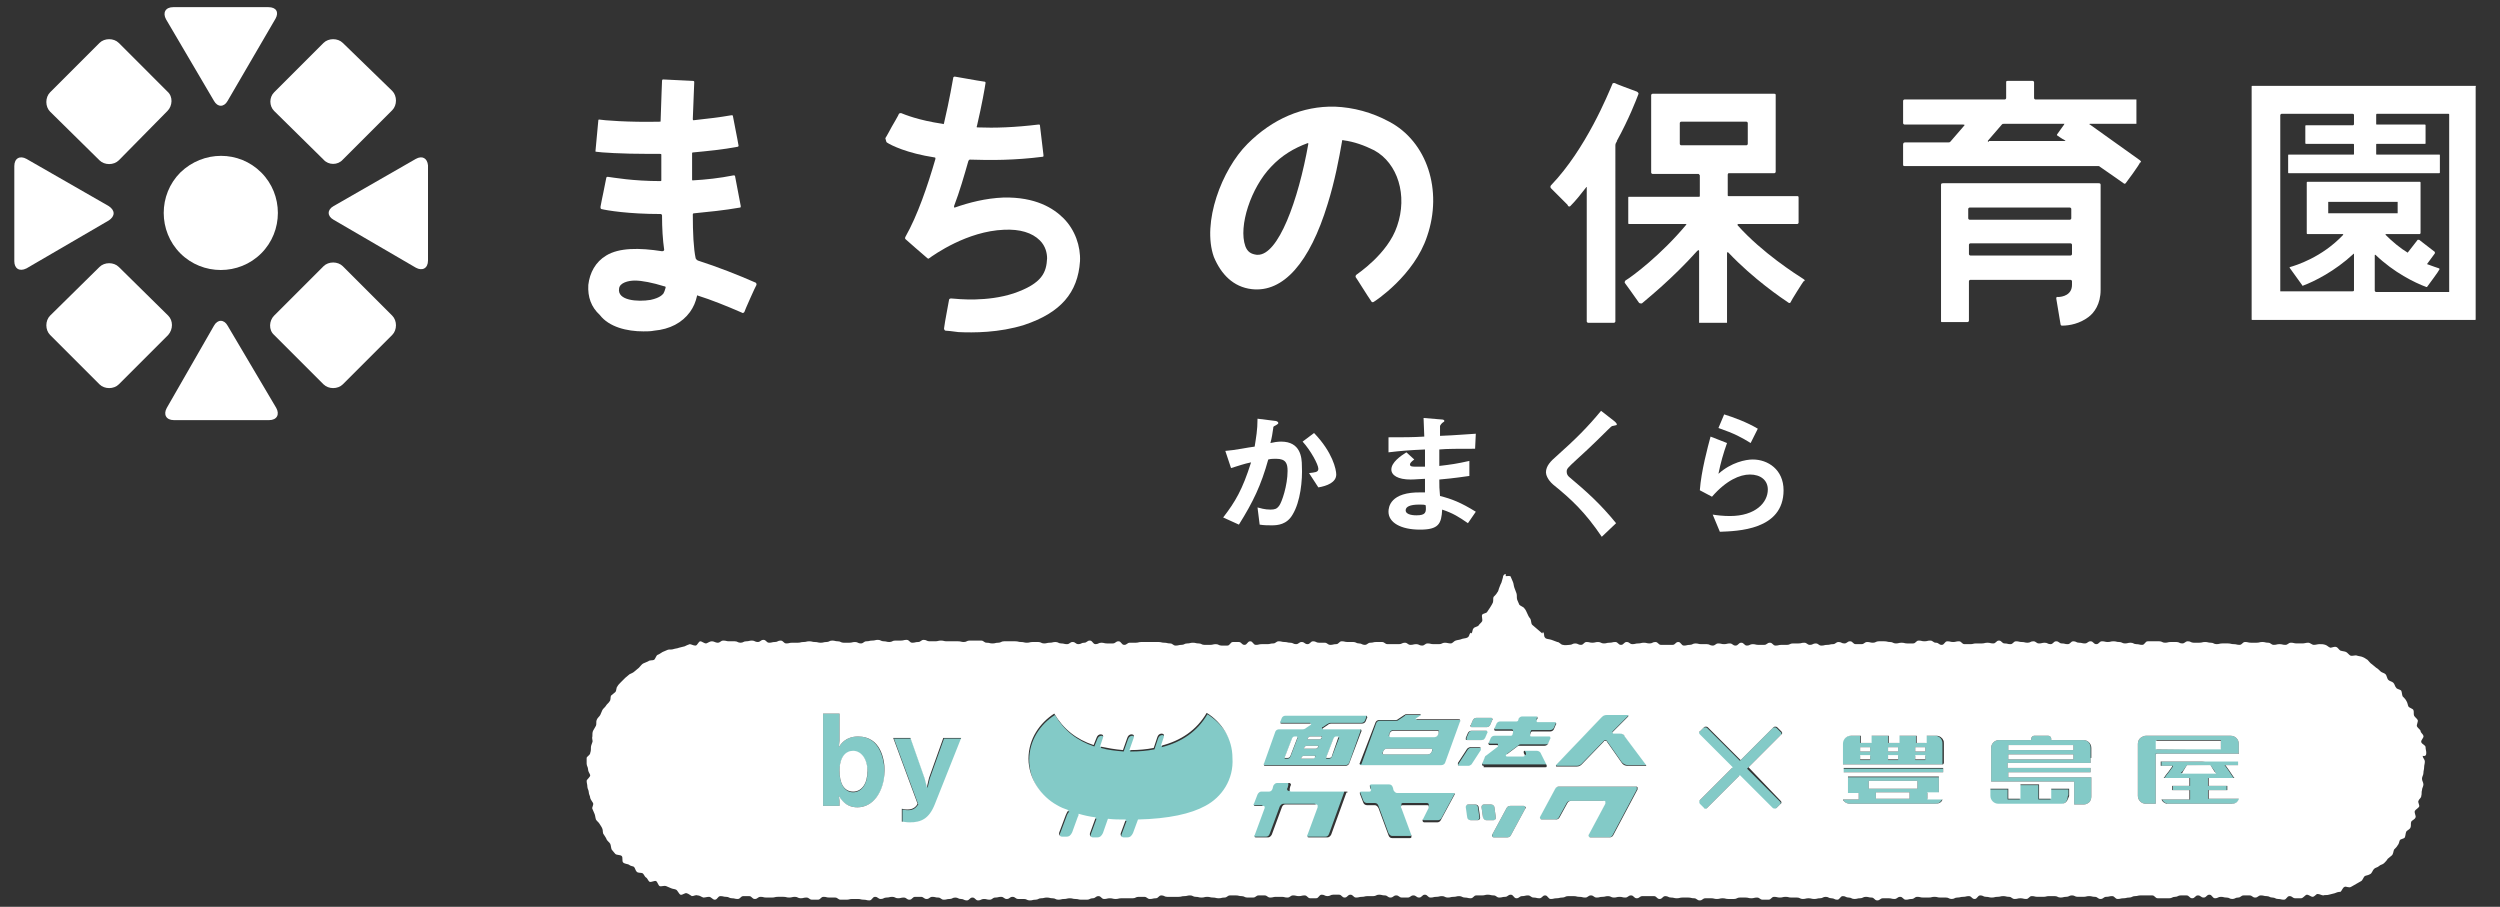 <?xml version="1.0" encoding="utf-8"?>
<!-- Generator: Adobe Illustrator 22.0.0, SVG Export Plug-In . SVG Version: 6.00 Build 0)  -->
<svg version="1.1" id="レイヤー_1" xmlns="http://www.w3.org/2000/svg" xmlns:xlink="http://www.w3.org/1999/xlink" x="0px"
	 y="0px" width="349.3px" height="126.7px" viewBox="0 0 349.3 126.7" style="enable-background:new 0 0 349.3 126.7;"
	 xml:space="preserve">
<rect x="0" y="0" width="349.3" height="126.7" fill="#333333" stroke="none"/>
<style type="text/css">
	.st0{fill:#FFFFFF;}
	.st1{fill:#83CAC7;}
</style>
<g>
	<g>
		<path class="st0" d="M86.5,40.3c0.1-0.8,1.3-1.1,2.2-1.1c1,0,2.5,0.3,4.1,0.8C93,40,93,40.1,93,40.2c-0.1,0.4-0.2,0.6-0.3,0.8
			c-0.1,0.1-0.4,0.6-1.8,0.9C89.1,42.2,86.2,42,86.5,40.3 M89.9,46.3c0.5,0,1,0,1.5-0.1c2.2-0.2,3.9-1.1,5-2.6
			c0.5-0.7,0.8-1.4,1-2.3c0,0,0-0.1,0.1,0c1.9,0.6,3.9,1.4,6.2,2.4c0.1,0.1,0.2,0,0.3-0.1c0-0.1,1.6-3.7,1.7-3.8
			c0-0.1,0-0.2-0.1-0.3c-2.5-1.1-5.3-2.2-8.1-3.1h0c-0.2-0.1-0.3-0.3-0.3-0.3c-0.3-1.4-0.4-3.6-0.4-6.1c0-0.1,0-0.2,0.2-0.2h0
			c2-0.2,4.1-0.4,6.4-0.8c0.1,0,0.1-0.1,0.1-0.2c-0.8-4.2-0.8-4.2-0.8-4.2c0-0.1-0.2-0.1-0.2-0.1c-2,0.4-3.9,0.6-5.7,0.7
			c-0.1,0-0.1,0-0.1-0.1c0-1.2,0-2.4,0-3.7c0-0.1,0.1-0.1,0.1-0.1c2.1-0.2,4.2-0.4,6.3-0.8c0,0,0.1-0.1,0.1-0.1
			c-0.1-0.7-0.8-4.1-0.8-4.2c0-0.1-0.1-0.1-0.2-0.1c-1.7,0.3-3.5,0.5-5.3,0.7c-0.1,0-0.1-0.1-0.1-0.2c0.1-2.2,0.2-5.1,0.2-5.1
			c0-0.1,0-0.2-0.2-0.2l-4.1-0.2c-0.1,0-0.2,0-0.2,0.2c0,0-0.1,2.4-0.2,5.6c0,0.1,0,0.1-0.1,0.1c-4.5,0.1-7.9-0.2-8.5-0.3
			c-0.1,0-0.1,0.1-0.1,0.1s-0.4,4.2-0.4,4.3c0,0.1,0,0.1,0.1,0.1c0.6,0.1,3.5,0.3,7.5,0.3c0.5,0,0.9,0,1.4,0c0.1,0,0.2,0,0.2,0.1
			c0,1.2,0,2.4,0,3.6c0,0.1-0.1,0.1-0.1,0.1c-3.9,0-6.6-0.5-7.4-0.6c-0.2,0-0.2,0.2-0.2,0.2l-0.4,2c0,0-0.4,1.9-0.4,2
			c0,0.2,0,0.2,0.1,0.3c0.8,0.2,3.8,0.7,8.3,0.7c0.1,0,0.2,0.1,0.2,0.2c0,1.8,0.1,3.4,0.3,4.8c0,0.1-0.1,0.2-0.3,0.2l0,0
			c-3.2-0.5-6-0.5-7.8,0.6c-1.5,0.9-2.3,2.4-2.5,4.1c-0.1,1.7,0.4,3.1,1.6,4.2C85.1,45.7,87.6,46.3,89.9,46.3"/>
		<path class="st0" d="M123.9,19.9c0.6,0.4,2.8,1.5,6.7,2.1c0.1,0,0.1,0.1,0.1,0.2c-1.1,3.8-2.5,7.9-4.2,10.9c-0.1,0.2,0,0.3,0,0.3
			c0,0,2.6,2.3,3.1,2.7c0.1,0,0.1,0.1,0.2,0c0.7-0.5,5.3-3.8,10.5-4c2.2-0.1,3.9,0.4,5,1.5c0.8,0.8,1,1.8,1,2.5
			c-0.1,1.9-0.6,3.5-4.7,4.9c-3.7,1.2-7.6,0.8-8.7,0.7c-0.2,0-0.3,0.1-0.3,0.2c0,0.1-0.6,3.1-0.7,4c0,0.1,0.1,0.3,0.2,0.3
			c0.3,0,1,0.1,1.8,0.2c2.1,0.1,5.7,0.1,9.2-1c5.1-1.7,7.5-4.5,7.8-8.9c0.1-2.1-0.7-4.4-2.3-6c-1.4-1.4-3.9-3-8.4-2.9
			c-2.5,0.1-4.8,0.7-6.8,1.4c-0.1,0-0.1,0-0.1-0.2h0c0.8-2.1,1.4-4.2,2-6.3c0,0,0.1-0.2,0.2-0.2c2.9,0.1,6.3,0.1,10.2-0.4
			c0.1,0,0.1-0.1,0.1-0.2c-0.1-0.8-0.5-4.1-0.5-4.2c0-0.1-0.1-0.1-0.2-0.1c-3.3,0.4-6.1,0.5-8.5,0.4c-0.1,0-0.2,0-0.1-0.2l0,0
			c0.7-3,1.1-5.3,1.2-6c0-0.1,0-0.2-0.2-0.2c-0.8-0.1-4-0.7-4.1-0.7c-0.1,0-0.2,0.1-0.2,0.1c-0.1,0.5-0.5,3-1.3,6.4
			c0,0.1-0.1,0.2-0.2,0.1c-3.4-0.5-5.3-1.3-5.8-1.5c-0.1,0-0.2,0-0.3,0.1c0,0.1-1,1.8-1,1.8s-0.8,1.5-0.9,1.6
			C123.8,19.6,123.8,19.8,123.9,19.9"/>
		<path class="st0" d="M177.6,23.3c1.5-1.6,3.2-2.6,5.1-3.3c0.1,0,0.1,0,0.1,0.1c-1.4,7.9-4.2,15.6-7.1,15.5c0,0-0.1,0-0.1,0
			c-0.8-0.1-1.3-0.4-1.6-1.2C173,31.6,174.8,26.2,177.6,23.3 M174.9,40.4c4.4,0.5,8.1-3.7,10.6-11.9c1-3.2,1.6-6.4,2-8.7
			c0-0.2,0.1-0.3,0.2-0.2c1.5,0.2,2.9,0.7,4.3,1.4c3.3,1.8,4.7,6.3,3.2,10.6c-1.3,3.9-5.6,6.7-5.7,6.8c-0.1,0.1-0.1,0.2-0.1,0.3
			c0.1,0.1,1.7,2.7,2.2,3.4c0.1,0.2,0.3,0.1,0.3,0.1c0.2-0.1,5.7-3.7,7.5-9.2c2.2-6.4,0-13.2-5.3-16c-2.4-1.3-5-2-7.6-2.1
			c-4.5-0.1-8.7,1.7-12.2,5.2c-3.6,3.6-6.4,11-4.7,15.8C170.6,38.3,172.3,40.1,174.9,40.4"/>
		<path class="st0" d="M219.4,28.8c0.8-0.8,1.5-1.7,2.2-2.6c0-0.1,0.1-0.1,0.1,0v18.7c0,0.1,0.1,0.2,0.2,0.2h3.6
			c0.1,0,0.2-0.1,0.2-0.2V20.3c0-0.2,0.1-0.4,0.2-0.5c0,0,0,0,0-0.1c1.7-3.1,2.7-5.7,3-6.5c0.1-0.1,0-0.3-0.2-0.4
			c-0.8-0.3-3-1.1-3.1-1.2c-0.1,0-0.3,0-0.3,0.1c-0.6,1.4-3.7,9.1-8.6,14.2c-0.1,0.1-0.1,0.3,0,0.4c0.1,0.1,1.8,1.8,2.3,2.3
			C219.1,28.9,219.3,28.9,219.4,28.8"/>
		<path class="st0" d="M234.9,20.3c-0.1,0-0.2-0.1-0.2-0.2v-2.9c0-0.1,0.1-0.2,0.2-0.2h9.1c0.1,0,0.2,0.1,0.2,0.2v2.9
			c0,0.1-0.1,0.2-0.2,0.2H234.9z M252,39c-1.1-0.7-5.8-3.7-9.2-7.5c-0.1-0.1,0-0.2,0.1-0.2h8.2c0.1,0,0.2-0.1,0.2-0.2v-3.5
			c0-0.2-0.1-0.2-0.2-0.2h-9.6c-0.1,0-0.1-0.1-0.1-0.1v-2.9v0c0-0.1,0.1-0.2,0.1-0.2h6.4c0.1,0,0.2-0.1,0.2-0.2V13.3
			c0-0.1,0-0.2-0.2-0.2h-17c-0.1,0-0.2,0.1-0.2,0.2v10.8c0,0.1,0.1,0.2,0.2,0.2h6.4c0.1,0,0.1,0.1,0.2,0.2v2.9
			c0,0.1-0.1,0.1-0.2,0.1h-9.7c-0.1,0-0.1,0-0.1,0.1v3.6c0,0.1,0.1,0.1,0.1,0.1h7.8h0.1c0.1,0,0.2,0.1,0.1,0.1
			c-3.5,4.2-7.5,7.2-8.5,7.8c-0.1,0.1-0.1,0.3-0.1,0.3c0.1,0.1,1.5,2.1,2,2.8c0.1,0.1,0.2,0.1,0.4,0.1c0.8-0.7,4.2-3.4,7.7-7.3v0
			c0.2-0.2,0.3-0.2,0.3,0v10h3.9v-9.7c0-0.2,0.1-0.2,0.2-0.1v0c3.5,3.7,7.5,6.4,8.4,7c0.1,0.1,0.3,0,0.3-0.1c0-0.1,1.7-2.8,1.8-2.9
			C252.2,39.3,252.2,39.1,252,39"/>
		<path class="st0" d="M277.9,19.8c-0.2,0-0.2-0.1-0.1-0.2l1.9-2.2c0.1-0.1,0.1-0.1,0.3-0.1h8.4c0.1,0,0,0,0,0.1
			c-0.2,0.3-1,1.4-1,1.4c0,0,0,0.1,0,0.1c0,0,0.7,0.5,1.1,0.7c0.1,0,0.1,0.1,0,0.1H277.9z M299,22.4l-7-5c-0.1,0-0.1-0.1,0-0.1h6.5
			v-3.4h-14.1c-0.1,0-0.2-0.1-0.2-0.2v-2.2c0-0.1-0.1-0.2-0.2-0.2h-3.5c-0.2,0-0.2,0.1-0.2,0.2v2.2c0,0.1-0.1,0.2-0.2,0.2h-14
			c-0.1,0-0.2,0.1-0.2,0.2v3.1c0,0.1,0.1,0.2,0.2,0.2h8.1c0.4,0,0.3,0.1,0.2,0.2l-1.9,2.2c-0.1,0.1-0.2,0.1-0.3,0.1h-6
			c-0.1,0-0.3,0-0.3,0.3V23c0,0.2,0.1,0.2,0.2,0.2h27c0.2,0,0.2,0,0.3,0.1c0.6,0.4,3.3,2.3,3.3,2.3c0.1,0.1,0.2,0.1,0.3,0
			c0.1-0.1,2-2.7,2-2.9C299.2,22.7,299.2,22.6,299,22.4"/>
		<path class="st0" d="M289.2,29c0.1,0,0.2,0.1,0.2,0.2v1.3c0,0.1-0.1,0.2-0.2,0.2h-14c-0.1,0-0.2-0.1-0.2-0.2v-1.3
			c0-0.1,0.1-0.2,0.2-0.2H289.2z M275.3,35.7L275.3,35.7c-0.1,0-0.2-0.1-0.2-0.2v-1.3c0-0.1,0.1-0.2,0.2-0.2h14
			c0.1,0,0.2,0.1,0.2,0.2v1.3c0,0.1-0.1,0.2-0.2,0.2H275.3z M271.2,25.9v19c0,0.1,0.1,0.1,0.1,0.1h3.6c0.1,0,0.2-0.1,0.2-0.2v-5.5
			c0-0.1,0.1-0.2,0.2-0.2h14c0.1,0,0.2,0.1,0.2,0.2v0.5c0,1.4-1.3,1.7-2,1.7c-0.2-0.1-0.2,0.2-0.2,0.2l0.6,3.6c0,0,0,0.2,0.2,0.2
			c1.1,0,2.5-0.3,3.7-1.2c0.8-0.6,1.7-1.8,1.7-3.8V25.8c0-0.2-0.2-0.2-0.3-0.2h-21.7C271.2,25.6,271.2,25.7,271.2,25.9"/>
		<path class="st0" d="M342.1,40.8H332c-0.1,0-0.2-0.1-0.2-0.2v-4.9c0-0.1,0-0.1,0.1-0.1c2.6,2.5,5.5,3.9,7.1,4.5c0,0,0.1,0,0.1,0
			c0.3-0.4,1.7-2.3,1.7-2.4c0,0,0.1-0.1,0-0.2c-0.3-0.1-0.9-0.3-1.7-0.6l1.1-1.5c0-0.1,0-0.1,0-0.2l-2.2-1.7c0,0-0.1,0-0.2,0
			l-1.4,1.8h0c-1-0.6-2.1-1.5-3.1-2.5c0,0,0-0.1,0.1-0.1h4.7c0,0,0.1-0.1,0.1-0.1v-7.1c0-0.1-0.1-0.1-0.1-0.1h-15.7
			c-0.1,0-0.1,0.1-0.1,0.1v7.1c0,0.1,0.1,0.1,0.1,0.1h4.9c0.1,0,0.1,0.1,0.1,0.1c-3,3.2-6.7,4.3-7.4,4.5c-0.1,0-0.1,0.1-0.1,0.1
			c0,0,1.5,2.1,1.8,2.5c0,0.1,0.1,0,0.1,0c1.6-0.6,4.4-2,7-4.4c0.1-0.1,0.1-0.1,0.1,0v5c0,0.1,0,0.2-0.2,0.2h-10.1V16.1
			c0-0.1,0.1-0.2,0.2-0.2h9.8c0.2,0,0.3,0,0.3,0.2v1.2c0,0.2-0.1,0.2-0.2,0.2h-6.5c-0.1,0-0.1,0.1-0.1,0.1V20c0,0.1,0.1,0.1,0.1,0.1
			h6.6c0.1,0,0.1,0.1,0.1,0.1v1.3c0,0.1,0,0.1-0.1,0.1h-9c-0.1,0-0.1,0-0.1,0.1v2.4c0,0.1,0,0.1,0.1,0.1h21c0.1,0,0.1-0.1,0.1-0.1
			v-2.4c0-0.1,0-0.1-0.1-0.1h-8.7c-0.1,0-0.1,0-0.1-0.1v-1.3c0-0.1,0-0.1,0.1-0.1h6.7c0.1,0,0.1,0,0.1-0.1v-2.5c0,0,0-0.1-0.1-0.1
			h-6.7c-0.1,0-0.1,0-0.1-0.1v-1.2c0-0.1,0-0.2,0.1-0.2h10c0.1,0,0.1,0.1,0.1,0.1V40.8z M325.3,29.8
			C325.3,29.8,325.3,29.7,325.3,29.8l0-1.5c0,0,0-0.1,0-0.1h9.7c0,0,0,0,0,0.1v1.4c0,0,0,0.1,0,0.1H325.3z M345.9,12h-31.2
			c-0.1,0-0.1,0-0.1,0.1v32.5c0,0.1,0,0.1,0.1,0.1h1.7h0.2h1.7h0.2H342h0.2h1.7h0.2h1.7c0.1,0,0.1,0,0.1-0.1V12.1
			C346,12,345.9,12,345.9,12"/>
	</g>
	<path class="st0" d="M25.2,24.1c-3.1,3.1-3.1,8.2,0,11.3c3.1,3.1,8.2,3.1,11.3,0c3.1-3.1,3.1-8.2,0-11.3C33.4,21,28.4,21,25.2,24.1
		"/>
	<path class="st0" d="M38.3,15.5l6.9,6.8c0.7,0.8,2,0.8,2.7,0l6.9-6.9c0.7-0.7,0.7-2,0-2.7L47.9,6c-0.7-0.7-2-0.7-2.7,0l-6.9,6.9
		C37.6,13.6,37.6,14.8,38.3,15.5"/>
	<path class="st0" d="M13.9,22.4c0.7,0.7,2,0.7,2.7,0l6.8-6.9c0.7-0.7,0.8-2,0-2.7L16.6,6c-0.7-0.7-2-0.7-2.7,0l-6.9,6.9
		c-0.7,0.7-0.7,2,0,2.7L13.9,22.4z"/>
	<path class="st0" d="M23.5,44.1l-6.9-6.8c-0.7-0.7-2-0.7-2.7,0l-6.9,6.8c-0.7,0.7-0.7,2,0,2.7l6.9,6.9c0.7,0.7,2,0.7,2.7,0l6.9-6.9
		C24.2,46,24.2,44.8,23.5,44.1"/>
	<path class="st0" d="M47.9,37.2c-0.7-0.7-2-0.7-2.7,0l-6.9,6.9c-0.7,0.7-0.8,2,0,2.7l6.9,6.9c0.7,0.7,2,0.7,2.7,0l6.9-6.9
		c0.7-0.7,0.7-2,0-2.7L47.9,37.2z"/>
	<path class="st0" d="M15.2,28.8L3.7,22.2c-0.9-0.5-1.7-0.1-1.7,1v13.3c0,1,0.7,1.5,1.7,1l11.5-6.7C16.1,30.2,16.1,29.4,15.2,28.8"
		/>
	<path class="st0" d="M31.8,45.5c-0.5-0.9-1.4-0.9-1.9,0L23.3,57c-0.5,0.9-0.1,1.7,1,1.7h13.3c1.1,0,1.5-0.8,1-1.7L31.8,45.5z"/>
	<path class="st0" d="M58.1,22.2l-11.5,6.6c-0.9,0.5-0.9,1.4,0,1.9l11.5,6.7c0.9,0.5,1.7,0.1,1.7-1V23.1
		C59.7,22.1,59,21.7,58.1,22.2"/>
	<path class="st0" d="M29.9,14.1c0.5,0.9,1.4,0.9,1.9,0l6.7-11.5C39,1.7,38.6,1,37.5,1H24.2c-1.1,0-1.5,0.8-1,1.7L29.9,14.1z"/>
	<g>
		<g>
			<path class="st0" d="M180.6,71.9c-0.8,1.4-2.1,1.5-2.9,1.5c-0.5,0-1.1,0-1.7-0.1l-0.3-2.4c0.4,0.1,1,0.3,1.8,0.3
				c0.6,0,0.9-0.1,1.2-0.5c0.4-0.5,1.2-2.9,1.2-4.9c0-1-0.2-1.7-1.6-1.7c-0.4,0-0.7,0-1.1,0.1c-1,3.6-2.1,5.9-4.1,9.1l-2.2-1
				c1.7-2.2,2.7-3.9,3.9-7.7c-1,0.2-1.8,0.5-2.8,0.8l-0.8-2.4c1.4-0.1,3.2-0.5,4.1-0.6c0.2-1.3,0.4-2.3,0.4-3.9l2.4,0.3
				c0.2,0,0.5,0.1,0.5,0.3c0,0.1,0,0.1-0.3,0.3c-0.4,0.2-0.4,0.2-0.4,0.4c-0.1,0.7-0.2,1.4-0.4,2.1c0.4-0.1,1-0.2,1.5-0.2
				c2.7,0,2.9,2.2,2.9,3.4C182,67.1,181.7,70.1,180.6,71.9z M184.2,68.1l-1.3-2c0.8-0.1,1.3-0.1,1.3-0.6c0-0.6-1.1-2.6-2.2-3.8
				l1.6-1.2c2.6,2.7,3.1,5.1,3.1,5.8C186.7,67.4,185.4,67.9,184.2,68.1z"/>
			<path class="st0" d="M205.1,73.1c-1.3-0.9-2.1-1.4-3.6-1.9c-0.1,2-0.5,2.8-3.1,2.8c-2.7,0-4.4-1-4.4-2.5c0-0.6,0.2-2.8,4.6-2.7
				l0.5,0l0-1.9c-0.4,0-1.4,0.1-2,0.1c-1.8,0-2.7-0.6-2.7-1.4c0-1,1.3-1.9,2.1-2.4l1.1,1c-0.4,0.3-0.6,0.5-0.6,0.7
				c0,0.3,0.4,0.3,0.7,0.3c0.6,0,0.9,0,1.4,0l0-2.4c-2.3,0.1-3.4,0.2-5.1,0.4l0-2.1c2.2,0,3.3,0,5-0.1l-0.1-2.6l2.4,0.2
				c0.4,0,0.5,0.1,0.5,0.2c0,0.1,0,0.1-0.3,0.3c-0.1,0.1-0.2,0.2-0.3,0.4c0,0,0,0.4,0,1.4c2.5-0.1,3.2-0.2,5-0.3l-0.1,2.1
				c-2.2,0-4,0-5,0.1v2.3c1.7-0.2,2.4-0.3,4.2-0.7v2.1c-0.8,0.1-1.9,0.3-4.2,0.5c0,1,0,1.2,0.1,2.3c1.6,0.4,2.9,0.9,5,2.2
				L205.1,73.1z M198.3,70.5c-1.3,0-1.9,0.3-1.9,0.8c0,0.7,1.3,0.7,1.5,0.7c1.3,0,1.4-0.4,1.3-1.4C199,70.5,198.8,70.5,198.3,70.5z"
				/>
			<path class="st0" d="M225.4,59.5c-0.2,0-0.3,0.1-0.8,0.6c-0.4,0.4-2.3,2.3-4.3,4.1c-1.3,1.2-1.4,1.3-1.4,1.7
				c0,0.3,0.1,0.5,0.3,0.7c2.5,2.1,4.4,3.8,6.6,6.5l-2,1.9c-2.3-3.4-4.2-5.2-6.8-7.3c-0.8-0.7-1-1.4-1-1.7c0-0.9,0.7-1.6,1.4-2.2
				c2.8-2.5,4.4-4.1,6.3-6.4l1.8,1.4c0,0,0.4,0.3,0.4,0.5C225.9,59.4,225.9,59.4,225.4,59.5z"/>
			<path class="st0" d="M240.3,74.3l-1-2.4c0.6,0.1,1.5,0.2,2.4,0.2c3.6,0,5.3-1.9,5.3-3.7c0-1.3-1-2.1-2.5-2.1
				c-1.4,0-3.3,0.8-5.3,3.1l-1.7-0.9c0.2-2.7,1.1-6,1.5-7.5l2.3,0.9c-0.5,1.4-0.9,2.8-1.2,4.3c1.8-1.6,3.8-2,4.8-2
				c2.1,0,4.3,1.4,4.3,4.3C249.2,74.1,242.7,74.2,240.3,74.3z M244.6,61.9c-1.3-0.8-2.2-1.3-4.5-2.1l0.8-1.9c1.3,0.4,3.2,1.1,4.7,2
				L244.6,61.9z"/>
		</g>
	</g>
	<path class="st1" d="M269.3,111.7L269.3,111.7l0-0.2v-0.6l0-0.1h1.1h0.3h0.2v-2.1l0-0.1h-0.5h-12.1l-0.1,0v0.2v0.7v0.6v0.7v0l0.1,0
		h1.3l0.1,0v0.7v0.2l-0.1,0h-1.9l-0.2,0c0.1,0.1,0.1,0.2,0.2,0.3c0.2,0.2,0.5,0.3,0.8,0.3h11.8h0.1c0.5,0,0.8-0.3,1-0.7l-0.1,0
		H269.3z M266.8,111.4v0.2h-4.7v-0.2v-0.7h4.7V111.4z M267.9,110.2h-0.2h-1.5h-2.7H262h-0.9v-1.1h0.9h1.5h2.7h1.5h0.2V110.2z"/>
	<polygon class="st1" points="270.2,107.4 270,107.4 267.7,107.4 266.2,107.4 263.5,107.4 262,107.4 259.3,107.4 257.8,107.4 
		257.5,107.4 257.5,107.9 257.8,107.9 259.3,107.9 262,107.9 263.5,107.9 266.2,107.9 267.7,107.9 270.2,107.9 270.3,107.9 
		270.6,107.9 271.5,107.9 271.5,107.4 270.6,107.4 	"/>
	<path class="st1" d="M203.1,110.5l-7.9,0c-0.2,0-0.4-0.1-0.5-0.4l-0.1-0.4c-0.1-0.2-0.3-0.4-0.5-0.4h-2.5c-0.1,0-0.2,0-0.2,0.1
		c-0.1,0.1-0.1,0.2,0,0.2l0.1,0.4c0,0.1,0,0.2,0,0.2c-0.1,0.1-0.1,0.1-0.2,0.1h-1.1c-0.1,0-0.2,0-0.2,0.1c-0.1,0.1-0.1,0.2,0,0.2
		l0.5,1.3c0.1,0.2,0.3,0.3,0.5,0.3h1.1c0.2,0,0.4,0.1,0.5,0.4l1.4,3.8c0.1,0.2,0.3,0.4,0.5,0.4h2.5c0.1,0,0.2,0,0.2-0.1
		c0.1-0.1,0.1-0.2,0-0.3l-1.4-3.8c0-0.1,0-0.2,0-0.3c0.1-0.1,0.1-0.1,0.2-0.1h3.4c0.1,0,0.2,0.1,0.2,0.1c0,0.1,0.1,0.2,0,0.3
		l-0.8,1.6c0,0.1,0,0.2,0,0.3c0,0.1,0.1,0.1,0.2,0.1h1.9c0.2,0,0.4-0.1,0.5-0.3l2-3.7c0-0.1,0-0.2,0-0.3
		C203.3,110.5,203.2,110.5,203.1,110.5z"/>
	<path class="st1" d="M206,112.4h-0.9c-0.1,0-0.2,0-0.3,0.1c-0.1,0.1-0.1,0.2-0.1,0.3l0.2,1.4c0,0.3,0.3,0.4,0.5,0.4h0.9
		c0.1,0,0.2,0,0.3-0.1c0.1-0.1,0.1-0.2,0.1-0.3l-0.2-1.4C206.5,112.6,206.3,112.4,206,112.4z"/>
	<path class="st1" d="M190.1,106.9c0,0.1,0.1,0.1,0.2,0.1h11.2c0.2,0,0.4-0.1,0.5-0.3l2.1-5.8c0-0.1,0-0.2,0-0.2
		c0-0.1-0.1-0.1-0.2-0.1h-6c0,0,0,0,0,0c0,0,0,0,0-0.1l0.6-0.4c0,0,0.1-0.1,0.1-0.1c0-0.1-0.1-0.1-0.1-0.1h-2c-0.1,0-0.2,0-0.2,0.1
		l-0.9,0.6c-0.1,0.1-0.2,0.1-0.3,0.1h-2.3c-0.2,0-0.4,0.1-0.5,0.3l-2.1,5.8C190,106.7,190,106.8,190.1,106.9z M194.1,102.6l0.1-0.3
		c0.1-0.2,0.3-0.3,0.5-0.3h6.1c0.1,0,0.2,0,0.2,0.1c0,0.1,0.1,0.2,0,0.2l-0.1,0.3c-0.1,0.2-0.3,0.3-0.5,0.3h-6.1
		c-0.1,0-0.2,0-0.2-0.1C194,102.8,194,102.7,194.1,102.6z M193.2,105.1l0.1-0.2c0.1-0.2,0.3-0.3,0.5-0.3h6.1c0.1,0,0.2,0,0.2,0.1
		c0,0.1,0.1,0.2,0,0.2l-0.1,0.2c-0.1,0.2-0.3,0.3-0.5,0.3h-6.1c-0.1,0-0.2,0-0.2-0.1C193.1,105.3,193.1,105.2,193.2,105.1z"/>
	<path class="st1" d="M190.1,101.9c0-0.1-0.1-0.1-0.2-0.1h-5.1c-0.1,0-0.1,0-0.1-0.1c0-0.1,0-0.1,0.1-0.1l0.6-0.4
		c0.2-0.1,0.3-0.2,0.5-0.2h4.3c0.2,0,0.4-0.1,0.5-0.3l0.2-0.5c0-0.1,0-0.2,0-0.2c0-0.1-0.1-0.1-0.2-0.1h-11.2
		c-0.2,0-0.4,0.1-0.5,0.3l-0.2,0.5c0,0.1,0,0.2,0,0.2c0,0.1,0.1,0.1,0.2,0.1h4c0.1,0,0.1,0,0.1,0.1c0,0.1,0,0.1-0.1,0.1l-0.6,0.4
		c-0.2,0.1-0.3,0.2-0.5,0.2h-3.3c-0.2,0-0.4,0.1-0.5,0.3l-1.6,4.5c0,0.1,0,0.2,0,0.2c0,0.1,0.1,0.1,0.2,0.1H188
		c0.2,0,0.4-0.1,0.5-0.3l1.6-4.5C190.1,102.1,190.1,102,190.1,101.9z M180.3,105.7c-0.1,0.2-0.2,0.3-0.4,0.3h-0.3c0,0-0.1,0-0.1,0
		c0,0,0-0.1,0-0.1l1-2.6c0.1-0.2,0.2-0.3,0.4-0.3h0.3c0,0,0.1,0,0.1,0c0,0,0,0.1,0,0.1L180.3,105.7z M183.4,106h-1.5
		c0,0-0.1,0-0.1,0c0,0,0-0.1,0-0.1c0.1-0.2,0.2-0.3,0.4-0.3h1.5c0,0,0.1,0,0.1,0c0,0,0,0.1,0,0.1C183.7,105.8,183.5,106,183.4,106z
		 M183.8,104.6h-1.5c0,0-0.1,0-0.1,0c0,0,0-0.1,0-0.1l0,0c0.1-0.2,0.2-0.3,0.4-0.3h1.5c0,0,0.1,0,0.1,0c0,0,0,0.1,0,0.1
		C184.2,104.5,184,104.6,183.8,104.6z M184.3,103.3h-1.5c0,0,0,0-0.1,0c0,0,0,0,0-0.1c0.1-0.2,0.2-0.3,0.4-0.3h1.5c0,0,0,0,0.1,0
		c0,0,0,0,0,0.1C184.7,103.2,184.5,103.3,184.3,103.3z M186.1,105.7c-0.1,0.2-0.2,0.3-0.4,0.3h-0.3c0,0-0.1,0-0.1,0c0,0,0-0.1,0-0.1
		l1-2.6c0.1-0.2,0.2-0.3,0.4-0.3h0.3c0,0,0.1,0,0.1,0c0,0,0,0.1,0,0.1L186.1,105.7z"/>
	<path class="st1" d="M187.8,110.5h-7.7c-0.1,0-0.2,0-0.2-0.1c-0.1-0.1-0.1-0.2,0-0.3l0.1-0.4c0-0.1,0-0.2,0-0.3
		c-0.1-0.1-0.1-0.1-0.2-0.1h-1.7c-0.2,0-0.4,0.1-0.5,0.4l-0.1,0.4c-0.1,0.2-0.3,0.4-0.5,0.4h-1.1c-0.2,0-0.4,0.1-0.5,0.4l-0.5,1.3
		c0,0.1,0,0.2,0,0.2c0.1,0.1,0.1,0.1,0.2,0.1h1.1c0.1,0,0.2,0,0.2,0.1c0.1,0.1,0.1,0.2,0,0.2l-1.4,3.8c0,0.1,0,0.2,0,0.2
		c0.1,0.1,0.1,0.1,0.2,0.1h1.7c0.2,0,0.4-0.1,0.5-0.4l1.4-3.8c0.1-0.2,0.3-0.4,0.5-0.4h4.3c0.1,0,0.2,0,0.2,0.1
		c0.1,0.1,0.1,0.2,0,0.3l-1.4,3.8c0,0.1,0,0.2,0,0.3c0.1,0.1,0.1,0.1,0.2,0.1h2.6c0.2,0,0.4-0.1,0.5-0.4l2.1-5.8c0-0.1,0-0.2,0-0.2
		C188,110.5,187.9,110.5,187.8,110.5z"/>
	<path class="st1" d="M212.9,112.6h-1.9c-0.2,0-0.4,0.1-0.5,0.3l-2,3.7c0,0.1,0,0.2,0,0.3c0,0.1,0.1,0.1,0.2,0.1h1.9
		c0.2,0,0.4-0.1,0.5-0.3l2-3.7c0-0.1,0-0.2,0-0.3C213.1,112.7,213,112.6,212.9,112.6z"/>
	<path class="st1" d="M216.3,106.9c0-0.1,0.1-0.2,0-0.2l-0.8-1.6c-0.1-0.2-0.3-0.4-0.6-0.4h-1.6c-0.1,0-0.2,0-0.2,0.1
		c0,0.1-0.1,0.2,0,0.2l0.1,0.2c0,0.1,0,0.2,0,0.2c0,0.1-0.1,0.1-0.2,0.1h-2.3c0,0-0.1,0-0.1-0.1c0,0,0-0.1,0-0.1l1.6-1.2
		c0.1-0.1,0.2-0.1,0.3-0.1h3.5c0.2,0,0.4-0.1,0.5-0.3l0.3-0.7c0-0.1,0-0.2,0-0.2c0-0.1-0.1-0.1-0.2-0.1H214c-0.1,0-0.1,0-0.2-0.1
		c0-0.1,0-0.1,0-0.2l0.1-0.3c0-0.1,0.1-0.1,0.2-0.1h2.5c0.2,0,0.4-0.1,0.5-0.3l0.3-0.7c0-0.1,0-0.2,0-0.2c0-0.1-0.1-0.1-0.2-0.1
		h-2.3c-0.1,0-0.1,0-0.2-0.1c0-0.1,0-0.1,0-0.2l0.1-0.2c0-0.1,0-0.2,0-0.2c0-0.1-0.1-0.1-0.2-0.1h-1.9c-0.2,0-0.4,0.1-0.5,0.3
		l-0.1,0.3c0,0.1-0.1,0.1-0.2,0.1h-2.3c-0.2,0-0.4,0.1-0.5,0.3l-0.3,0.7c0,0.1,0,0.2,0,0.2c0,0.1,0.1,0.1,0.2,0.1h2.2
		c0.1,0,0.1,0,0.2,0.1c0,0.1,0,0.1,0,0.2l-0.1,0.3c0,0.1-0.1,0.1-0.2,0.1h-2.3c-0.2,0-0.4,0.1-0.5,0.3l-0.3,0.7c0,0.1,0,0.2,0,0.2
		c0,0.1,0.1,0.1,0.2,0.1h1c0,0,0.1,0,0.1,0.1c0,0,0,0.1,0,0.1l-1.7,1.3c0,0-0.1,0.1-0.1,0.1l-0.4,1c0,0.1,0,0.2,0,0.2
		c0,0.1,0.1,0.1,0.2,0.1h8.8C216.2,107,216.3,106.9,216.3,106.9z"/>
	<path class="st1" d="M208.9,114.5c0.1-0.1,0.1-0.2,0.1-0.3l-0.2-1.4c0-0.3-0.3-0.4-0.5-0.4h-0.9c-0.1,0-0.2,0-0.3,0.1
		c-0.1,0.1-0.1,0.2-0.1,0.3l0.2,1.4c0,0.3,0.3,0.4,0.5,0.4h0.9C208.8,114.6,208.9,114.6,208.9,114.5z"/>
	<path class="st1" d="M227,102.8c-0.2-0.2-0.4-0.4-0.7-0.4h-0.9c0,0-0.1,0-0.1-0.1c0,0,0-0.1,0-0.1l2.2-2.2c0,0,0-0.1,0-0.1
		c0,0-0.1-0.1-0.1-0.1h-2.9c-0.3,0-0.5,0.1-0.7,0.3l-6.4,6.7c0,0,0,0.1,0,0.1c0,0,0.1,0.1,0.1,0.1h2.8c0.3,0,0.5-0.1,0.7-0.3
		l3.1-3.2c0.1-0.1,0.1-0.1,0.2-0.1c0.1,0,0.1,0,0.2,0.1l2.1,3c0.2,0.2,0.5,0.4,0.8,0.4h2.5c0,0,0.1,0,0.1-0.1c0,0,0-0.1,0-0.1
		L227,102.8z"/>
	<path class="st1" d="M248.9,102.5c0-0.1,0-0.2-0.1-0.2l-0.6-0.6c-0.1-0.1-0.4-0.1-0.5,0l-4.6,4.6l-4.6-4.6c-0.1-0.1-0.4-0.1-0.5,0
		l-0.6,0.6c-0.1,0.1-0.1,0.2-0.1,0.2c0,0.1,0,0.2,0.1,0.2l4.6,4.6l-4.6,4.6c-0.1,0.1-0.1,0.4,0,0.5l0.6,0.6c0.1,0.1,0.2,0.1,0.2,0.1
		c0.1,0,0.2,0,0.2-0.1l4.6-4.6l4.6,4.6c0.1,0.1,0.4,0.1,0.5,0l0.6-0.6c0.1-0.1,0.1-0.2,0.1-0.2s0-0.2-0.1-0.2l-4.6-4.6l4.6-4.6
		C248.9,102.7,248.9,102.6,248.9,102.5z"/>
	<path class="st1" d="M228.5,109.9h-10.8c-0.2,0-0.4,0.1-0.5,0.3l-2.1,3.9c0,0.1,0,0.2,0,0.3c0,0.1,0.1,0.1,0.2,0.1h2
		c0.2,0,0.4-0.1,0.5-0.3l1.1-2c0.1-0.2,0.3-0.3,0.5-0.3h4.6c0.1,0,0.2,0.1,0.2,0.1c0,0.1,0.1,0.2,0,0.3l-2.3,4.3c0,0.1,0,0.2,0,0.3
		c0,0.1,0.1,0.1,0.2,0.1h2.7c0.2,0,0.4-0.1,0.5-0.3l3.4-6.4c0-0.1,0-0.2,0-0.3C228.7,110,228.6,109.9,228.5,109.9z"/>
	<path class="st1" d="M168.7,99.8c-1.4,2.4-3.6,3.9-6.4,4.6l0.4-1.2c0.1-0.3-0.1-0.5-0.3-0.5c-0.3,0-0.5,0.2-0.6,0.5l-0.5,1.5
		c-1,0.2-2.1,0.3-3.2,0.3c-0.1,0-0.1,0-0.2,0l0.6-1.7c0.1-0.3-0.1-0.5-0.3-0.5c-0.3,0-0.5,0.2-0.6,0.5l-0.6,1.7
		c-1.1-0.1-2.2-0.2-3.2-0.5l0.4-1.2c0.1-0.3-0.1-0.5-0.3-0.5c-0.3,0-0.5,0.2-0.6,0.5l-0.4,1c-2.4-0.8-4.2-2.2-5.5-4.4
		c-2.1,1.3-3.6,3.6-3.6,6.3c0,2.8,1.7,5.3,4,6.5c0.5,0.3,1,0.5,1.6,0.7c-0.2,0.2-0.3,0.4-0.4,0.7l-0.9,2.4c-0.1,0.3,0,0.6,0.4,0.6
		h0.6c0.4,0,0.6-0.1,0.8-0.6l0.8-2.2c0-0.1,0.1-0.3,0.1-0.4c0.7,0.2,1.5,0.3,2.4,0.5l-0.8,2.2c-0.1,0.3,0,0.6,0.4,0.6h0.6
		c0.4,0,0.6-0.1,0.8-0.6l0.7-2c0.8,0.1,1.6,0.1,2.5,0.1l-0.7,1.9c-0.1,0.3,0,0.6,0.4,0.6h0.6c0.4,0,0.6-0.1,0.8-0.6l0.7-1.9
		c4.3-0.1,7.4-0.8,9.4-1.9c2.2-1.2,4-3.7,4-6.5C172.4,103.4,170.8,101.1,168.7,99.8z"/>
	<path class="st1" d="M129.9,108.8l-0.3,1.3l-0.3-1.2l-2-5.7h-2.4l3.4,9.2c-0.3,0.4-0.6,0.8-1.4,0.8c-0.2,0-0.4,0-0.8-0.1v1.8
		c0.3,0.1,0.6,0.1,1.1,0.1c1.6,0,2.7-0.6,3.5-2.5l3.7-9.3h-2.5L129.9,108.8z"/>
	<path class="st1" d="M312.8,105.2v-1.3c0-0.6-0.5-1.1-1.1-1.1h-11.9c-0.2,0-0.4,0.1-0.6,0.2c-0.3,0.2-0.5,0.5-0.5,0.9v0v7.3
		c0,0.6,0.5,1.1,1.1,1.1h0.1h1.2l0.1,0V107v-1.6l0-0.1h11.5L312.8,105.2z M310.3,104.6L310.3,104.6l-9,0.1l0-0.1v-1.1l0-0.1h9l0,0.1
		V104.6z"/>
	<path class="st1" d="M307.7,106.4h-5.7v0.6h1.6l0,0.1l0,0l-0.5,0.7l-0.4,0.5l-0.2,0.3l-0.1,0.1h0.3h3.3l0,0.1v0.3v0.6v0l0,0.1h-2.4
		v0.6h2.4l0,0.1v0.4v0.7l0,0.1h-0.8h-2.4h-0.7l0,0c0.1,0.3,0.4,0.5,0.7,0.6c0.1,0,0.2,0,0.3,0h1.7h0.7l0.4,0h1.1h4.7h0.2
		c0.4,0,0.8-0.2,1-0.6l0-0.1H311h-2.5v-0.1v0v-0.6v-0.4v-0.1h2.6v-0.6h-2.6v-0.1v0v-0.6v-0.3v-0.1h3.6l-0.1-0.1l-0.6-0.9l-0.5-0.7
		l0,0l-0.1-0.1h1.9v-0.6h-4.4L307.7,106.4z M308.9,107L308.9,107l0.5,0.7l0.1,0.2l0.1,0.1h-4.9l0.1-0.1l0.2-0.2l0.5-0.7l0,0l0.1-0.1
		L308.9,107L308.9,107z"/>
	<path class="st1" d="M119.9,102.9c-1.7,0-2.4,1-2.7,1.5l0.1-0.9v-3.8H115v12.9h2.3v-0.7l-0.1-0.7c0.2,0.4,0.9,1.6,2.6,1.6
		c2.1,0,3.8-2,3.8-5.1C123.5,106,122.9,102.9,119.9,102.9z M119.2,110.7c-1.2,0-1.9-1.2-1.9-2.9c0-2,0.9-2.8,1.9-2.8
		c1.1,0,2,1.1,2,2.9C121.2,109.5,120.4,110.7,119.2,110.7z"/>
	<path class="st1" d="M205.1,103.4l2,0c0.2,0,0.4-0.1,0.5-0.3l0.3-0.7c0-0.1,0-0.2,0-0.2c0-0.1-0.1-0.1-0.2-0.1h-2
		c-0.2,0-0.4,0.1-0.5,0.3l-0.3,0.7c0,0.1,0,0.2,0,0.2C204.9,103.4,205,103.4,205.1,103.4z"/>
	<path class="st1" d="M207,104.6c0-0.1-0.1-0.1-0.2-0.1h-1.3c-0.2,0-0.3,0.1-0.4,0.2l-1.3,2c-0.1,0.1-0.1,0.2,0,0.3
		c0,0.1,0.1,0.1,0.2,0.1h1.3c0.2,0,0.3-0.1,0.4-0.2l1.4-2C207,104.7,207,104.6,207,104.6z"/>
	<path class="st1" d="M291.1,103.4h-4.5l0-0.1v-0.1c0-0.2-0.2-0.4-0.4-0.4h-2c-0.2,0-0.4,0.2-0.4,0.4v0.1v0.1h-4.5
		c-0.6,0-1.1,0.5-1.1,1.1v3.4v1.3l0.1,0h11.5l0,0.1v0.5v0.8v0.6v0.8v0.4l0.1,0h1l0.3,0c0.3,0,0.6-0.2,0.8-0.4
		c0.1-0.2,0.2-0.4,0.2-0.7l0-0.1l0-2.5v-0.1h-2.1h-9.5v-0.1v0v-0.5v-0.1h11.5h0v-0.6h-5.5h-3h-3.1v-0.1v-0.6l0.1,0h11.5v-0.2l0-0.5
		v-1.4C292.1,103.9,291.7,103.4,291.1,103.4z M289.7,106.1L289.7,106.1l-9,0l-0.1,0v-0.7l0.1,0h8.9l0.1,0V106.1z M289.7,104.8
		L289.7,104.8l-9,0l-0.1,0v-0.7l0.1,0h8.9l0.1,0V104.8z"/>
	<path class="st1" d="M270.4,102.8C270.4,102.8,270.4,102.8,270.4,102.8l-0.3,0h-1.1v1H269h-1.2h-0.1v-1h-2.4v1h-0.1h-1.3l-0.1,0v-1
		h-2.4v1h-0.1H260h-0.1v-1h-1.2l-0.2,0c-0.6,0-1.1,0.5-1.1,1.1v2.8l0,0.1h14l0-0.1v-2.8c0-0.2,0-0.3-0.1-0.5
		C271.2,103.1,270.8,102.8,270.4,102.8z M261.3,106.2h-1.4v-0.6h1.4V106.2z M261.3,105h-1.4v-0.6h1.4V105z M265.2,106.2h-1.4v-0.6
		h1.4V106.2z M265.2,105h-1.4v-0.6h1.4V105z M269,106.2h-1.4v-0.6h1.4V106.2z M269,105h-1.4v-0.6h1.4V105z"/>
	<path class="st1" d="M205.7,101.6l2,0c0.2,0,0.4-0.1,0.5-0.3l0.3-0.7c0-0.1,0-0.2,0-0.2c0-0.1-0.1-0.1-0.2-0.1h-2
		c-0.2,0-0.4,0.1-0.5,0.3l-0.3,0.7c0,0.1,0,0.2,0,0.2C205.5,101.6,205.6,101.6,205.7,101.6z"/>
	<path class="st1" d="M289,111.1v-0.5v-0.3h-2.5v0.3v0.6v0.5l-0.1,0h-1.5l-0.1,0v-0.5v-0.6v-0.8v-0.1h-2.6v0.1v0.8v0.6v0.5l-0.1,0
		h-1.5l-0.1,0v-0.5v-0.6v-0.3h-0.4h-2.1v0.9l0,0.1c0,0.6,0.5,1.1,1.1,1.1h0.4h7.9h0.5c0.3,0,0.6-0.2,0.8-0.4
		c0.1-0.2,0.2-0.4,0.2-0.7L289,111.1L289,111.1z"/>
	<polygon class="st0" points="280.7,105.4 280.6,105.4 280.6,106.1 280.7,106.1 289.6,106.1 289.7,106.1 289.7,105.4 289.6,105.4 	
		"/>
	<polygon class="st0" points="280.7,104.1 280.6,104.1 280.6,104.8 280.7,104.8 289.6,104.8 289.7,104.8 289.7,104.1 289.6,104.1 	
		"/>
	<path class="st0" d="M187,102.9h-0.3c-0.2,0-0.3,0.1-0.4,0.3l-1,2.6c0,0,0,0.1,0,0.1c0,0,0.1,0,0.1,0h0.3c0.2,0,0.4-0.1,0.4-0.3
		l0.9-2.6C187.1,103,187.1,103,187,102.9C187,102.9,187,102.9,187,102.9z"/>
	<path class="st0" d="M184.6,102.9h-1.5c-0.2,0-0.3,0.1-0.4,0.3c0,0,0,0.1,0,0.1c0,0,0,0,0.1,0h1.5c0.2,0,0.3-0.1,0.4-0.3
		C184.7,103,184.7,103,184.6,102.9C184.7,102.9,184.7,102.9,184.6,102.9z"/>
	<path class="st0" d="M183.7,105.6h-1.5c-0.2,0-0.3,0.1-0.4,0.3c0,0,0,0.1,0,0.1c0,0,0,0,0.1,0h1.5c0.2,0,0.3-0.1,0.4-0.3
		C183.7,105.7,183.7,105.6,183.7,105.6C183.7,105.6,183.7,105.6,183.7,105.6z"/>
	<path class="st0" d="M184.1,104.2h-1.5c-0.2,0-0.3,0.1-0.4,0.3l0,0c0,0,0,0.1,0,0.1c0,0,0,0,0.1,0h1.5c0.2,0,0.3-0.1,0.4-0.3
		C184.2,104.3,184.2,104.3,184.1,104.2C184.2,104.2,184.2,104.2,184.1,104.2z"/>
	<rect x="263.8" y="104.4" class="st0" width="1.4" height="0.6"/>
	<rect x="259.9" y="104.4" class="st0" width="1.4" height="0.6"/>
	<rect x="259.9" y="105.5" class="st0" width="1.4" height="0.6"/>
	<rect x="263.8" y="105.5" class="st0" width="1.4" height="0.6"/>
	<polygon class="st0" points="266.2,109.1 263.5,109.1 262,109.1 261.1,109.1 261.1,110.2 262,110.2 263.5,110.2 266.2,110.2 
		267.7,110.2 267.9,110.2 267.9,109.1 267.7,109.1 	"/>
	<rect x="267.6" y="104.4" class="st0" width="1.4" height="0.6"/>
	<rect x="267.6" y="105.5" class="st0" width="1.4" height="0.6"/>
	<path class="st0" d="M193.4,105.4h6.1c0.2,0,0.4-0.1,0.5-0.3l0.1-0.2c0-0.1,0-0.2,0-0.2c0-0.1-0.1-0.1-0.2-0.1h-6.1
		c-0.2,0-0.4,0.1-0.5,0.3l-0.1,0.2c0,0.1,0,0.2,0,0.2C193.2,105.4,193.3,105.4,193.4,105.4z"/>
	<polygon class="st0" points="301.2,103.5 301.2,103.6 301.2,104.6 301.2,104.7 310.3,104.7 310.3,104.6 310.3,103.5 310.3,103.5 	
		"/>
	<polygon class="st0" points="305.5,107 305.5,107 305,107.8 304.9,108 304.8,108.1 309.6,108.1 309.6,108 309.4,107.8 308.9,107 
		308.9,107 308.8,106.9 305.6,106.9 	"/>
	<path class="st0" d="M194.3,103h6.1c0.2,0,0.4-0.1,0.5-0.3l0.1-0.3c0-0.1,0-0.2,0-0.2c0-0.1-0.1-0.1-0.2-0.1h-6.1
		c-0.2,0-0.4,0.1-0.5,0.3l-0.1,0.3c0,0.1,0,0.2,0,0.2C194.1,102.9,194.2,103,194.3,103z"/>
	<path class="st0" d="M339,105.2c0-0.3-0.1-0.5-0.1-0.8c0-0.3-0.5-0.4-0.6-0.7c-0.1-0.3,0.4-0.6,0.3-0.9c-0.1-0.3-0.4-0.4-0.4-0.7
		c-0.1-0.2-0.4-0.4-0.5-0.6c-0.1-0.2,0.2-0.7,0.1-0.9c-0.1-0.2-0.4-0.4-0.5-0.6c-0.1-0.2,0-0.6-0.1-0.8c-0.1-0.2-0.6-0.3-0.7-0.5
		c-0.1-0.2-0.1-0.5-0.3-0.8c-0.1-0.2-0.3-0.4-0.5-0.6c-0.1-0.2-0.1-0.6-0.2-0.8c-0.2-0.2-0.6-0.2-0.7-0.4c-0.2-0.2-0.2-0.5-0.4-0.7
		c-0.2-0.2-0.5-0.2-0.7-0.4c-0.2-0.2-0.2-0.6-0.4-0.8c-0.2-0.2-0.5-0.2-0.7-0.4c-0.2-0.2-0.4-0.4-0.6-0.5c-0.2-0.2-0.4-0.3-0.6-0.5
		c-0.2-0.1-0.4-0.4-0.6-0.6c-0.2-0.1-0.4-0.3-0.7-0.4c-0.2-0.1-0.5-0.1-0.8-0.2c-0.2-0.1-0.6,0.1-0.9,0c-0.2-0.1-0.4-0.4-0.6-0.5
		c-0.2-0.1-0.5-0.1-0.8-0.2c-0.2-0.1-0.4-0.5-0.6-0.5c-0.2-0.1-0.6,0.1-0.8,0.1c-0.3-0.1-0.4-0.3-0.7-0.4c-0.3-0.1-0.5-0.1-0.8-0.1
		c-0.3,0-0.5,0.1-0.8,0.1c-0.3,0-0.5-0.3-0.8-0.3c-0.3,0-0.5,0.1-0.8,0.1c-0.3,0-0.5,0-0.8,0c-0.4,0-0.4-0.1-0.8-0.1
		c-0.4,0-0.4,0.3-0.8,0.3c-0.4,0-0.4-0.1-0.8-0.1c-0.4,0-0.4,0.1-0.8,0.1c-0.4,0-0.4-0.3-0.8-0.3c-0.4,0-0.4-0.1-0.8-0.1
		c-0.4,0-0.4,0.1-0.8,0.1c-0.4,0-0.4,0-0.8,0c-0.4,0-0.4-0.1-0.8-0.1c-0.4,0-0.4,0.4-0.8,0.4s-0.4-0.1-0.8-0.1s-0.4-0.1-0.8-0.1
		c-0.4,0-0.4,0-0.8,0c-0.4,0-0.4,0.1-0.8,0.1c-0.4,0-0.4-0.2-0.8-0.2c-0.4,0-0.4-0.1-0.8-0.1c-0.4,0-0.4,0.1-0.8,0.1
		c-0.4,0-0.4,0-0.8,0s-0.4-0.2-0.8-0.2c-0.4,0-0.4,0.3-0.8,0.3c-0.4,0-0.4-0.2-0.8-0.2c-0.4,0-0.4,0-0.8,0c-0.4,0-0.4,0.1-0.8,0.1
		c-0.4,0-0.4-0.2-0.8-0.2c-0.4,0-0.4,0-0.8,0c-0.4,0-0.4,0-0.8,0s-0.4,0.5-0.8,0.5c-0.4,0-0.4-0.1-0.8-0.1c-0.4,0-0.4-0.2-0.8-0.2
		c-0.4,0-0.4,0.1-0.8,0.1c-0.4,0-0.4-0.2-0.8-0.2c-0.4,0-0.4-0.1-0.8-0.1c-0.4,0-0.4,0.1-0.8,0.1c-0.4,0-0.4-0.1-0.8-0.1
		c-0.4,0-0.4,0.4-0.8,0.4c-0.4,0-0.4-0.4-0.8-0.4c-0.4,0-0.4,0.3-0.8,0.3c-0.4,0-0.4-0.1-0.8-0.1c-0.4,0-0.4-0.2-0.8-0.2
		c-0.4,0-0.4,0.4-0.8,0.4c-0.4,0-0.4-0.1-0.8-0.1c-0.4,0-0.4-0.3-0.8-0.3c-0.4,0-0.4,0.4-0.8,0.4c-0.4,0-0.4-0.2-0.8-0.2
		c-0.4,0-0.4,0.1-0.8,0.1c-0.4,0-0.4-0.3-0.8-0.3c-0.4,0-0.4,0.2-0.8,0.2c-0.4,0-0.4-0.1-0.8-0.1c-0.4,0-0.4-0.1-0.8-0.1
		c-0.4,0-0.4,0.4-0.8,0.4c-0.4,0-0.4-0.1-0.8-0.1c-0.4,0-0.4-0.4-0.8-0.4c-0.4,0-0.4,0.4-0.8,0.4s-0.4-0.1-0.8-0.1
		c-0.4,0-0.4,0.1-0.8,0.1c-0.4,0-0.4,0-0.8,0c-0.4,0-0.4,0.1-0.8,0.1c-0.4,0-0.4,0-0.8,0c-0.4,0-0.4-0.4-0.8-0.4s-0.4,0.1-0.8,0.1
		c-0.4,0-0.4-0.1-0.8-0.1c-0.4,0-0.4,0.5-0.8,0.5c-0.4,0-0.4-0.3-0.8-0.3c-0.4,0-0.4-0.3-0.8-0.3c-0.4,0-0.4,0.1-0.8,0.1
		c-0.4,0-0.4-0.1-0.8-0.1c-0.4,0-0.4,0.4-0.8,0.4c-0.4,0-0.4,0-0.8,0c-0.4,0-0.4-0.1-0.8-0.1c-0.4,0-0.4,0.1-0.8,0.1
		s-0.4-0.2-0.8-0.2c-0.4,0-0.4-0.1-0.8-0.1c-0.4,0-0.4,0-0.8,0c-0.4,0-0.4,0.2-0.8,0.2c-0.4,0-0.4-0.1-0.8-0.1
		c-0.4,0-0.4,0.3-0.8,0.3c-0.4,0-0.4,0-0.8,0c-0.4,0-0.4-0.4-0.8-0.4c-0.4,0-0.4,0.3-0.8,0.3c-0.4,0-0.4-0.2-0.8-0.2
		c-0.4,0-0.4,0.3-0.8,0.3s-0.4,0.1-0.8,0.1c-0.4,0-0.4,0.1-0.8,0.1c-0.4,0-0.4-0.3-0.8-0.3c-0.4,0-0.4,0.2-0.8,0.2
		c-0.4,0-0.4-0.3-0.8-0.3c-0.4,0-0.4,0.1-0.8,0.1c-0.4,0-0.4,0-0.8,0c-0.4,0-0.4,0.2-0.8,0.2c-0.4,0-0.4,0-0.8,0s-0.4,0.1-0.8,0.1
		c-0.4,0-0.4-0.4-0.8-0.4s-0.4,0.3-0.8,0.3c-0.4,0-0.4,0-0.8,0c-0.4,0-0.4-0.1-0.8-0.1s-0.4,0.2-0.8,0.2s-0.4-0.4-0.8-0.4
		c-0.4,0-0.4,0.4-0.8,0.4c-0.4,0-0.4-0.3-0.8-0.3c-0.4,0-0.4,0.1-0.8,0.1c-0.4,0-0.4-0.1-0.8-0.1s-0.4,0.3-0.8,0.3
		c-0.4,0-0.4-0.2-0.8-0.2s-0.4,0-0.8,0c-0.4,0-0.4-0.1-0.8-0.1c-0.4,0-0.4,0.2-0.8,0.2c-0.4,0-0.4,0.1-0.8,0.1
		c-0.4,0-0.4-0.5-0.8-0.5c-0.4,0-0.4,0.4-0.8,0.4c-0.4,0-0.4,0-0.8,0c-0.4,0-0.4,0-0.8,0c-0.4,0-0.4-0.4-0.8-0.4
		c-0.4,0-0.4,0.2-0.8,0.2s-0.4-0.1-0.8-0.1c-0.4,0-0.4,0.1-0.8,0.1c-0.4,0-0.4,0.1-0.8,0.1c-0.4,0-0.4-0.3-0.8-0.3
		c-0.4,0-0.4,0.4-0.8,0.4c-0.4,0-0.4-0.4-0.8-0.4c-0.4,0-0.4,0.1-0.8,0.1c-0.4,0-0.4,0.1-0.8,0.1c-0.4,0-0.4-0.2-0.8-0.2
		c-0.4,0-0.4,0.1-0.8,0.1c-0.4,0-0.4-0.1-0.8-0.1c-0.4,0-0.4,0.4-0.8,0.4c-0.4,0-0.4-0.2-0.8-0.2s-0.4,0.2-0.8,0.2
		c-0.3,0-0.6,0.1-0.9,0c-0.3,0-0.5-0.4-0.8-0.4c-0.3-0.1-0.5-0.2-0.8-0.3c-0.3-0.1-0.6-0.1-0.8-0.2c-0.4-0.3-0.1-0.6-0.4-0.9
		c0,0-0.1,0.2-0.1,0.2c-0.2-0.2-0.5-0.4-0.7-0.6c-0.2-0.2-0.5-0.4-0.7-0.6c-0.2-0.2-0.1-0.6-0.3-0.9c-0.2-0.2-0.3-0.5-0.4-0.7
		c-0.1-0.2-0.2-0.5-0.4-0.7c-0.1-0.2-0.5-0.3-0.7-0.5c-0.1-0.2-0.2-0.5-0.3-0.7c-0.1-0.3,0-0.6-0.1-0.9c-0.1-0.3-0.2-0.5-0.3-0.8
		c-0.1-0.3-0.1-0.6-0.2-0.8c-0.2-0.5-0.3-0.7-0.3-0.7c0-0.2-0.5-0.1-0.7-0.1l0-0.3c-0.2,0-0.4,0.2-0.4,0.5c0,0-0.1,0.3-0.2,0.7
		c-0.1,0.2-0.2,0.4-0.3,0.7c-0.1,0.2-0.1,0.5-0.3,0.7c-0.1,0.2-0.3,0.4-0.5,0.6c-0.1,0.2,0,0.5-0.1,0.8c-0.1,0.2-0.2,0.4-0.4,0.7
		c-0.1,0.2-0.3,0.4-0.4,0.6c-0.1,0.2-0.6,0.2-0.7,0.4c-0.1,0.2,0.1,0.7,0,0.9c-0.1,0.2-0.4,0.4-0.5,0.6c-0.2,0.2-0.6,0.2-0.7,0.4
		c-0.2,0.2-0.1,0.5-0.3,0.7c0,0-0.1-0.1-0.1-0.1c-0.3,0.3-0.1,0.5-0.5,0.7c-0.2,0.1-0.6,0.1-0.8,0.2c-0.2,0.1-0.5,0.1-0.8,0.2
		c-0.3,0.1-0.4,0.4-0.7,0.4c-0.3,0-0.5-0.1-0.8-0.1c-0.4,0-0.4,0.2-0.8,0.2s-0.4,0-0.8,0s-0.4-0.1-0.8-0.1c-0.4,0-0.4,0.3-0.8,0.3
		s-0.4-0.2-0.8-0.2s-0.4,0.1-0.8,0.1s-0.4-0.3-0.8-0.3s-0.4,0.2-0.8,0.2s-0.4,0-0.8,0s-0.4,0-0.8,0c-0.4,0-0.4-0.3-0.8-0.3
		c-0.4,0-0.4,0-0.8,0c-0.4,0-0.4,0.1-0.8,0.1c-0.4,0-0.4,0.3-0.8,0.3s-0.4-0.2-0.8-0.2s-0.4-0.2-0.8-0.2c-0.4,0-0.4,0-0.8,0
		s-0.4-0.1-0.8-0.1c-0.4,0-0.4,0.4-0.8,0.4s-0.4,0.1-0.8,0.1s-0.4-0.3-0.8-0.3c-0.4,0-0.4,0-0.8,0s-0.4-0.2-0.8-0.2
		c-0.4,0-0.4,0.4-0.8,0.4c-0.4,0-0.4-0.3-0.8-0.3s-0.4,0.3-0.8,0.3s-0.4-0.2-0.8-0.2c-0.4,0-0.4-0.1-0.8-0.1c-0.4,0-0.4-0.1-0.8-0.1
		c-0.4,0-0.4,0.3-0.8,0.3c-0.4,0-0.4,0.1-0.8,0.1c-0.4,0-0.4,0-0.8,0c-0.4,0-0.4,0.1-0.8,0.1c-0.4,0-0.4-0.5-0.8-0.5
		c-0.4,0-0.4,0.5-0.8,0.5c-0.4,0-0.4-0.4-0.8-0.4c-0.4,0-0.4,0-0.8,0c-0.4,0-0.4,0.5-0.8,0.5c-0.4,0-0.4,0-0.8,0
		c-0.4,0-0.4-0.2-0.8-0.2c-0.4,0-0.4,0.1-0.8,0.1c-0.4,0-0.4,0-0.8,0c-0.4,0-0.4-0.2-0.8-0.2c-0.4,0-0.4-0.1-0.8-0.1
		c-0.4,0-0.4,0.1-0.8,0.1c-0.4,0-0.4,0.2-0.8,0.2c-0.4,0-0.4,0.1-0.8,0.1c-0.4,0-0.4-0.3-0.8-0.3c-0.4,0-0.4-0.1-0.8-0.1
		c-0.4,0-0.4-0.1-0.8-0.1s-0.4,0-0.8,0c-0.4,0-0.4,0-0.8,0c-0.4,0-0.4,0-0.8,0c-0.4,0-0.4,0.1-0.8,0.1c-0.4,0-0.4,0-0.8,0
		s-0.4,0.3-0.8,0.3c-0.4,0-0.4-0.5-0.8-0.5c-0.4,0-0.4,0.3-0.8,0.3c-0.4,0-0.4,0-0.8,0c-0.4,0-0.4-0.1-0.8-0.1
		c-0.4,0-0.4,0.2-0.8,0.2s-0.4-0.5-0.8-0.5s-0.4,0.3-0.8,0.3c-0.4,0-0.4,0.2-0.8,0.2c-0.4,0-0.4-0.3-0.8-0.3c-0.4,0-0.4,0.3-0.8,0.3
		c-0.4,0-0.4-0.1-0.8-0.1c-0.4,0-0.4-0.2-0.8-0.2c-0.4,0-0.4,0.1-0.8,0.1c-0.4,0-0.4,0.1-0.8,0.1c-0.4,0-0.4-0.2-0.8-0.2
		c-0.4,0-0.4,0-0.8,0s-0.4,0.1-0.8,0.1s-0.4-0.1-0.8-0.1c-0.4,0-0.4-0.1-0.8-0.1c-0.4,0-0.4,0-0.8,0c-0.4,0-0.4,0-0.8,0
		c-0.4,0-0.4,0.2-0.8,0.2c-0.4,0-0.4,0.1-0.8,0.1c-0.4,0-0.4-0.1-0.8-0.1s-0.4-0.3-0.8-0.3c-0.4,0-0.4,0-0.8,0s-0.4,0-0.8,0
		s-0.4,0.2-0.8,0.2c-0.4,0-0.4-0.1-0.8-0.1c-0.4,0-0.4,0-0.8,0s-0.4,0-0.8,0s-0.4-0.1-0.8-0.1c-0.4,0-0.4,0.1-0.8,0.1
		c-0.4,0-0.4,0-0.8,0s-0.4-0.2-0.8-0.2s-0.4,0.3-0.8,0.3c-0.4,0-0.4,0.1-0.8,0.1s-0.4-0.4-0.8-0.4c-0.4,0-0.4,0.1-0.8,0.1
		c-0.4,0-0.4,0-0.8,0s-0.4,0.2-0.8,0.2s-0.4-0.1-0.8-0.1c-0.4,0-0.4-0.2-0.8-0.2c-0.4,0-0.4,0.1-0.8,0.1c-0.4,0-0.4,0.1-0.8,0.1
		c-0.4,0-0.4,0.3-0.8,0.3c-0.4,0-0.4-0.2-0.8-0.2c-0.4,0-0.4,0.1-0.8,0.1c-0.4,0-0.4,0-0.8,0c-0.4,0-0.4-0.2-0.8-0.2
		c-0.4,0-0.4-0.1-0.8-0.1s-0.4,0.2-0.8,0.2c-0.4,0-0.4,0.1-0.8,0.1c-0.4,0-0.4-0.1-0.8-0.1c-0.4,0-0.4-0.1-0.8-0.1
		c-0.4,0-0.4,0.1-0.8,0.1c-0.4,0-0.4,0.1-0.8,0.1c-0.4,0-0.4,0-0.8,0c-0.4,0-0.4,0.1-0.8,0.1c-0.4,0-0.4-0.4-0.8-0.4
		c-0.4,0-0.4,0.2-0.8,0.2c-0.4,0-0.4,0.1-0.8,0.1c-0.4,0-0.4-0.4-0.8-0.4c-0.4,0-0.4,0.3-0.8,0.3c-0.4,0-0.4-0.2-0.8-0.2
		c-0.4,0-0.4,0.1-0.8,0.1c-0.4,0-0.4,0.2-0.8,0.2c-0.4,0-0.4-0.2-0.8-0.2c-0.4,0-0.4,0-0.8,0c-0.4,0-0.4-0.1-0.8-0.1
		c-0.4,0-0.4,0.3-0.8,0.3c-0.3,0-0.5-0.2-0.8-0.2c-0.3,0-0.5,0.2-0.8,0.3c-0.3,0-0.6-0.3-0.8-0.3c-0.3,0-0.4,0.6-0.7,0.6
		c-0.3,0-0.6-0.2-0.8-0.2c-0.3,0.1-0.5,0.2-0.7,0.3c-0.3,0.1-0.5,0.1-0.8,0.2c-0.2,0.1-0.5,0.1-0.8,0.2c-0.2,0.1-0.6,0-0.8,0.1
		c-0.2,0.1-0.5,0.2-0.7,0.3c-0.2,0.1-0.4,0.3-0.7,0.4c-0.2,0.1-0.3,0.6-0.5,0.7c-0.2,0.1-0.6,0-0.8,0.2c-0.2,0.1-0.5,0.2-0.7,0.3
		c-0.2,0.1-0.4,0.4-0.6,0.6c-0.2,0.2-0.4,0.3-0.6,0.5c-0.2,0.2-0.5,0.3-0.7,0.4c-0.2,0.2-0.4,0.3-0.6,0.5c-0.2,0.2-0.4,0.4-0.6,0.6
		c-0.2,0.2-0.4,0.4-0.5,0.6c-0.2,0.2-0.1,0.6-0.3,0.8c-0.2,0.2-0.4,0.3-0.6,0.5c-0.1,0.2,0,0.6-0.2,0.8c-0.1,0.2-0.4,0.4-0.5,0.6
		c-0.1,0.2-0.4,0.4-0.5,0.6c-0.1,0.2-0.2,0.5-0.3,0.7c-0.1,0.2-0.4,0.4-0.5,0.7c-0.1,0.2,0,0.6-0.1,0.8c-0.1,0.2-0.3,0.5-0.4,0.7
		c-0.1,0.2-0.1,0.5-0.1,0.8c-0.1,0.3,0.1,0.6,0,0.8c-0.1,0.3-0.2,0.5-0.2,0.7c0,0.3,0,0.5-0.1,0.8c0,0.3-0.5,0.5-0.5,0.7
		c0,0.3,0,0.5,0,0.8c0,0.3,0.2,0.5,0.2,0.8c0,0.3,0.2,0.5,0.3,0.8c0,0.3-0.5,0.6-0.5,0.8c0,0.3,0.1,0.5,0.1,0.8
		c0,0.3,0.2,0.5,0.2,0.8c0,0.3,0.2,0.5,0.2,0.8c0.1,0.3,0.3,0.5,0.4,0.7c0.1,0.3-0.2,0.6-0.1,0.8c0.1,0.2,0.2,0.5,0.3,0.7
		c0.1,0.2,0.1,0.5,0.2,0.8c0.1,0.2,0.4,0.4,0.5,0.6c0.1,0.2,0.3,0.4,0.4,0.7c0.1,0.2,0,0.6,0.2,0.8c0.1,0.2,0.3,0.4,0.4,0.7
		c0.1,0.2,0.4,0.4,0.5,0.6c0.1,0.2,0.1,0.6,0.2,0.8c0.2,0.2,0.3,0.4,0.5,0.6c0.2,0.2,0.7,0.1,0.9,0.3c0.2,0.2,0,0.7,0.2,0.9
		c0.2,0.2,0.6,0.2,0.8,0.3c0.2,0.2,0.5,0.2,0.7,0.3c0.2,0.2,0.2,0.5,0.4,0.7c0.2,0.2,0.6,0.1,0.8,0.2c0.2,0.1,0.3,0.5,0.5,0.6
		c0.2,0.1,0.3,0.5,0.5,0.6c0.2,0.1,0.7-0.2,0.9-0.1c0.2,0.1,0.3,0.6,0.5,0.7c0.2,0.1,0.6-0.1,0.9,0c0.2,0.1,0.5,0.2,0.7,0.3
		c0.2,0.1,0.5,0.1,0.7,0.2c0.2,0.1,0.4,0.6,0.6,0.7c0.3,0.1,0.6-0.3,0.9-0.2c0.3,0.1,0.5,0.3,0.7,0.4c0.3,0,0.5-0.2,0.8-0.1
		c0.3,0,0.5,0.2,0.8,0.3c0.3,0,0.5-0.1,0.8-0.1c0.3,0,0.5,0.4,0.8,0.4c0.4,0,0.4-0.5,0.8-0.5s0.4,0.1,0.8,0.1c0.4,0,0.4,0.2,0.8,0.2
		c0.4,0,0.4,0.1,0.8,0.1s0.4-0.4,0.8-0.4c0.4,0,0.4,0,0.8,0c0.4,0,0.4,0.4,0.8,0.4s0.4-0.3,0.8-0.3c0.4,0,0.4,0.1,0.8,0.1
		c0.4,0,0.4,0,0.8,0s0.4-0.1,0.8-0.1c0.4,0,0.4,0,0.8,0c0.4,0,0.4,0.1,0.8,0.1c0.4,0,0.4-0.1,0.8-0.1c0.4,0,0.4,0.2,0.8,0.2
		s0.4-0.1,0.8-0.1c0.4,0,0.4,0.3,0.8,0.3c0.4,0,0.4,0,0.8,0c0.4,0,0.4-0.4,0.8-0.4c0.4,0,0.4,0.1,0.8,0.1s0.4,0,0.8,0
		c0.4,0,0.4,0.3,0.8,0.3c0.4,0,0.4,0,0.8,0c0.4,0,0.4-0.1,0.8-0.1s0.4,0,0.8,0s0.4,0.1,0.8,0.1c0.4,0,0.4,0.1,0.8,0.1
		s0.4-0.5,0.8-0.5c0.4,0,0.4,0.3,0.8,0.3c0.4,0,0.4-0.2,0.8-0.2c0.4,0,0.4-0.1,0.8-0.1c0.4,0,0.4,0.2,0.8,0.2c0.4,0,0.4-0.1,0.8-0.1
		c0.4,0,0.4,0.3,0.8,0.3c0.4,0,0.4-0.4,0.8-0.4c0.4,0,0.4,0,0.8,0c0.4,0,0.4,0.3,0.8,0.3c0.4,0,0.4-0.3,0.8-0.3
		c0.4,0,0.4,0.1,0.8,0.1c0.4,0,0.4,0.3,0.8,0.3c0.4,0,0.4-0.1,0.8-0.1c0.4,0,0.4-0.2,0.8-0.2c0.4,0,0.4,0.2,0.8,0.2
		c0.4,0,0.4,0.2,0.8,0.2c0.4,0,0.4-0.4,0.8-0.4c0.4,0,0.4,0.4,0.8,0.4c0.4,0,0.4-0.2,0.8-0.2c0.4,0,0.4,0.1,0.8,0.1
		c0.4,0,0.4-0.3,0.8-0.3c0.4,0,0.4-0.1,0.8-0.1s0.4,0.3,0.8,0.3c0.4,0,0.4-0.3,0.8-0.3c0.4,0,0.4,0.3,0.8,0.3c0.4,0,0.4,0,0.8,0
		c0.4,0,0.4,0.2,0.8,0.2c0.4,0,0.4-0.1,0.8-0.1c0.4,0,0.4-0.2,0.8-0.2c0.4,0,0.4-0.1,0.8-0.1c0.4,0,0.4,0.1,0.8,0.1
		c0.4,0,0.4,0.2,0.8,0.2c0.4,0,0.4-0.1,0.8-0.1c0.4,0,0.4-0.1,0.8-0.1c0.4,0,0.4,0.1,0.8,0.1c0.4,0,0.4,0.1,0.8,0.1
		c0.4,0,0.4,0,0.8,0c0.4,0,0.4-0.2,0.8-0.2c0.4,0,0.4-0.3,0.8-0.3c0.4,0,0.4,0.4,0.8,0.4c0.4,0,0.4-0.1,0.8-0.1
		c0.4,0,0.4,0.1,0.8,0.1c0.4,0,0.4-0.1,0.8-0.1c0.4,0,0.4,0,0.8,0c0.4,0,0.4,0,0.8,0s0.4-0.2,0.8-0.2c0.4,0,0.4,0,0.8,0
		c0.4,0,0.4,0.3,0.8,0.3c0.4,0,0.4-0.1,0.8-0.1c0.4,0,0.4-0.4,0.8-0.4c0.4,0,0.4,0.2,0.8,0.2c0.4,0,0.4,0,0.8,0c0.4,0,0.4,0,0.8,0
		c0.4,0,0.4-0.1,0.8-0.1c0.4,0,0.4-0.1,0.8-0.1c0.4,0,0.4,0.2,0.8,0.2c0.4,0,0.4,0.1,0.8,0.1c0.4,0,0.4-0.1,0.8-0.1
		c0.4,0,0.4,0.1,0.8,0.1c0.4,0,0.4,0.1,0.8,0.1c0.4,0,0.4-0.1,0.8-0.1s0.4-0.3,0.8-0.3c0.4,0,0.4,0,0.8,0s0.4,0.1,0.8,0.1
		c0.4,0,0.4,0.2,0.8,0.2c0.4,0,0.4,0,0.8,0c0.4,0,0.4-0.3,0.8-0.3c0.4,0,0.4,0,0.8,0c0.4,0,0.4,0.3,0.8,0.3c0.4,0,0.4-0.1,0.8-0.1
		c0.4,0,0.4,0,0.8,0c0.4,0,0.4,0.1,0.8,0.1c0.4,0,0.4-0.3,0.8-0.3c0.4,0,0.4,0.1,0.8,0.1c0.4,0,0.4-0.1,0.8-0.1
		c0.4,0,0.4,0.4,0.8,0.4c0.4,0,0.4,0,0.8,0c0.4,0,0.4-0.5,0.8-0.5c0.4,0,0.4,0.2,0.8,0.2c0.4,0,0.4-0.2,0.8-0.2c0.4,0,0.4,0,0.8,0
		c0.4,0,0.4,0.4,0.8,0.4c0.4,0,0.4-0.4,0.8-0.4c0.4,0,0.4,0.4,0.8,0.4c0.4,0,0.4-0.1,0.8-0.1c0.4,0,0.4-0.1,0.8-0.1
		c0.4,0,0.4,0,0.8,0c0.4,0,0.4-0.2,0.8-0.2c0.4,0,0.4,0.1,0.8,0.1c0.4,0,0.4,0.3,0.8,0.3c0.4,0,0.4-0.3,0.8-0.3s0.4,0.3,0.8,0.3
		c0.4,0,0.4,0,0.8,0c0.4,0,0.4-0.3,0.8-0.3s0.4,0.3,0.8,0.3c0.4,0,0.4-0.4,0.8-0.4c0.4,0,0.4,0.4,0.8,0.4c0.4,0,0.4-0.1,0.8-0.1
		c0.4,0,0.4-0.1,0.8-0.1c0.4,0,0.4,0.2,0.8,0.2c0.4,0,0.4-0.1,0.8-0.1c0.4,0,0.4-0.1,0.8-0.1s0.4,0.2,0.8,0.2c0.4,0,0.4,0.1,0.8,0.1
		c0.4,0,0.4-0.4,0.8-0.4c0.4,0,0.4,0,0.8,0c0.4,0,0.4-0.1,0.8-0.1c0.4,0,0.4,0.1,0.8,0.1c0.4,0,0.4,0.3,0.8,0.3
		c0.4,0,0.4-0.1,0.8-0.1c0.4,0,0.4-0.3,0.8-0.3c0.4,0,0.4,0.5,0.8,0.5s0.4-0.3,0.8-0.3c0.4,0,0.4-0.1,0.8-0.1s0.4,0.3,0.8,0.3
		c0.4,0,0.4,0.1,0.8,0.1c0.4,0,0.4-0.4,0.8-0.4c0.4,0,0.4,0.5,0.8,0.5c0.4,0,0.4-0.1,0.8-0.1c0.4,0,0.4-0.1,0.8-0.1
		c0.4,0,0.4-0.2,0.8-0.2c0.4,0,0.4,0,0.8,0c0.4,0,0.4,0.1,0.8,0.1s0.4,0.1,0.8,0.1c0.4,0,0.4-0.3,0.8-0.3c0.4,0,0.4,0.3,0.8,0.3
		s0.4-0.1,0.8-0.1c0.4,0,0.4-0.1,0.8-0.1s0.4,0.2,0.8,0.2c0.4,0,0.4-0.1,0.8-0.1c0.4,0,0.4,0.1,0.8,0.1s0.4-0.3,0.8-0.3
		c0.4,0,0.4,0.4,0.8,0.4c0.4,0,0.4-0.3,0.8-0.3c0.4,0,0.4,0,0.8,0c0.4,0,0.4,0,0.8,0s0.4,0.4,0.8,0.4c0.4,0,0.4-0.4,0.8-0.4
		c0.4,0,0.4,0.2,0.8,0.2c0.4,0,0.4,0.1,0.8,0.1c0.4,0,0.4-0.1,0.8-0.1c0.4,0,0.4,0,0.8,0c0.4,0,0.4,0.1,0.8,0.1
		c0.4,0,0.4,0.3,0.8,0.3s0.4-0.3,0.8-0.3c0.4,0,0.4,0,0.8,0c0.4,0,0.4,0.1,0.8,0.1c0.4,0,0.4-0.1,0.8-0.1c0.4,0,0.4,0.1,0.8,0.1
		s0.4,0,0.8,0c0.4,0,0.4-0.2,0.8-0.2c0.4,0,0.4,0,0.8,0s0.4,0.1,0.8,0.1c0.4,0,0.4-0.1,0.8-0.1c0.4,0,0.4,0.3,0.8,0.3
		c0.4,0,0.4,0,0.8,0c0.4,0,0.4-0.4,0.8-0.4c0.4,0,0.4,0.1,0.8,0.1c0.4,0,0.4-0.1,0.8-0.1c0.4,0,0.4,0.1,0.8,0.1c0.4,0,0.4,0,0.8,0
		s0.4,0.2,0.8,0.2c0.4,0,0.4-0.1,0.8-0.1c0.4,0,0.4,0.1,0.8,0.1s0.4-0.1,0.8-0.1c0.4,0,0.4-0.2,0.8-0.2c0.4,0,0.4,0.2,0.8,0.2
		s0.4,0.2,0.8,0.2s0.4-0.5,0.8-0.5c0.4,0,0.4,0.2,0.8,0.2c0.4,0,0.4,0.2,0.8,0.2s0.4-0.1,0.8-0.1c0.4,0,0.4-0.2,0.8-0.2
		c0.4,0,0.4,0.1,0.8,0.1c0.4,0,0.4,0.4,0.8,0.4c0.4,0,0.4-0.3,0.8-0.3c0.4,0,0.4,0,0.8,0s0.4,0.1,0.8,0.1c0.4,0,0.4-0.3,0.8-0.3
		s0.4,0.4,0.8,0.4c0.4,0,0.4-0.1,0.8-0.1s0.4-0.3,0.8-0.3c0.4,0,0.4,0.1,0.8,0.1s0.4,0,0.8,0c0.4,0,0.4-0.1,0.8-0.1
		c0.4,0,0.4,0.1,0.8,0.1c0.4,0,0.4,0,0.8,0s0.4,0.2,0.8,0.2c0.4,0,0.4-0.2,0.8-0.2s0.4-0.1,0.8-0.1s0.4-0.1,0.8-0.1
		c0.4,0,0.4,0.4,0.8,0.4c0.4,0,0.4-0.5,0.8-0.5s0.4,0.2,0.8,0.2s0.4,0.1,0.8,0.1c0.4,0,0.4-0.1,0.8-0.1c0.4,0,0.4-0.1,0.8-0.1
		c0.4,0,0.4,0.1,0.8,0.1c0.4,0,0.4,0.3,0.8,0.3c0.4,0,0.4-0.1,0.8-0.1c0.4,0,0.4,0.1,0.8,0.1c0.4,0,0.4-0.4,0.8-0.4
		c0.4,0,0.4,0.1,0.8,0.1c0.4,0,0.4,0,0.8,0c0.4,0,0.4-0.1,0.8-0.1c0.4,0,0.4,0,0.8,0c0.4,0,0.4,0.2,0.8,0.2c0.4,0,0.4-0.1,0.8-0.1
		c0.4,0,0.4-0.2,0.8-0.2c0.4,0,0.4,0.2,0.8,0.2c0.4,0,0.4,0,0.8,0s0.4-0.1,0.8-0.1c0.4,0,0.4,0.1,0.8,0.1c0.4,0,0.4,0.3,0.8,0.3
		c0.4,0,0.4-0.3,0.8-0.3s0.4-0.1,0.8-0.1c0.4,0,0.4,0.4,0.8,0.4c0.4,0,0.4-0.1,0.8-0.1c0.4,0,0.4-0.1,0.8-0.1c0.4,0,0.4-0.2,0.8-0.2
		c0.4,0,0.4-0.1,0.8-0.1c0.4,0,0.4,0,0.8,0c0.4,0,0.4,0,0.8,0c0.4,0,0.4,0.4,0.8,0.4c0.4,0,0.4,0,0.8,0c0.4,0,0.4,0,0.8,0
		c0.4,0,0.4-0.2,0.8-0.2c0.4,0,0.4-0.2,0.8-0.2s0.4,0,0.8,0c0.4,0,0.4,0.4,0.8,0.4s0.4-0.4,0.8-0.4s0.4,0.3,0.8,0.3
		c0.4,0,0.4-0.4,0.8-0.4c0.4,0,0.4,0.5,0.8,0.5s0.4-0.2,0.8-0.2c0.4,0,0.4,0.1,0.8,0.1c0.4,0,0.4,0.2,0.8,0.2c0.4,0,0.4-0.2,0.8-0.2
		c0.4,0,0.4-0.3,0.8-0.3c0.4,0,0.4,0,0.8,0c0.4,0,0.4,0.3,0.8,0.3s0.4-0.3,0.8-0.3s0.4,0.1,0.8,0.1s0.4,0.2,0.8,0.2
		c0.4,0,0.4,0.2,0.8,0.2c0.4,0,0.4,0.1,0.8,0.1c0.4,0,0.4-0.5,0.8-0.5c0.4,0,0.4,0.3,0.8,0.3c0.3,0,0.5,0,0.8,0
		c0.3,0,0.5-0.4,0.8-0.5c0.3,0,0.6,0.3,0.8,0.3c0.3,0,0.5-0.4,0.7-0.4c0.3,0,0.6,0.2,0.8,0.2c0.3-0.1,0.5,0,0.8-0.1
		c0.3-0.1,0.5-0.1,0.8-0.2c0.2-0.1,0.5-0.2,0.8-0.2c0.2-0.1,0.3-0.6,0.6-0.7c0.2-0.1,0.6,0.2,0.9,0c0.2-0.1,0.5-0.3,0.7-0.4
		c0.2-0.1,0.5-0.3,0.7-0.4c0.2-0.1,0.3-0.5,0.5-0.7c0.2-0.1,0.5-0.1,0.8-0.3c0.2-0.1,0.3-0.5,0.5-0.7c0.2-0.2,0.5-0.2,0.7-0.4
		c0.2-0.2,0.5-0.2,0.7-0.4c0.2-0.2,0.4-0.4,0.5-0.6c0.2-0.2,0.4-0.3,0.6-0.5c0.2-0.2,0.2-0.6,0.3-0.8c0.2-0.2,0.4-0.4,0.5-0.6
		c0.2-0.2,0.2-0.5,0.3-0.7c0.1-0.2,0.6-0.2,0.7-0.4c0.1-0.2,0.1-0.6,0.2-0.8c0.1-0.2,0.5-0.3,0.6-0.6c0.1-0.2,0-0.6,0.1-0.8
		c0.1-0.2,0.5-0.3,0.6-0.6c0.1-0.2-0.2-0.6-0.1-0.9c0.1-0.2,0.5-0.4,0.6-0.6c0.1-0.2-0.2-0.6-0.1-0.8c0.1-0.3,0.4-0.4,0.4-0.7
		c0.1-0.3,0-0.5,0.1-0.8c0-0.3,0.2-0.5,0.2-0.8c0-0.3-0.2-0.5-0.2-0.8c0-0.3,0.2-0.5,0.2-0.8c0-0.3,0.1-0.5,0.1-0.8
		c0-0.3,0.1-0.5,0.1-0.8c0-0.3-0.3-0.5-0.3-0.8C338.9,105.7,339,105.5,339,105.2z M119.8,112.8c-1.7,0-2.3-1.2-2.6-1.6l0.1,0.7v0.7
		H115V99.7h2.3v3.8l-0.1,0.9c0.3-0.5,1-1.5,2.7-1.5c3.1,0,3.7,3.1,3.7,4.8C123.5,110.8,121.9,112.8,119.8,112.8z M130.6,112.4
		c-0.8,2-1.9,2.5-3.5,2.5c-0.5,0-0.8-0.1-1.1-0.1V113c0.4,0.1,0.6,0.1,0.8,0.1c0.8,0,1.2-0.4,1.4-0.8l-3.4-9.2h2.4l2,5.7l0.3,1.2
		l0.3-1.3l2-5.6h2.5L130.6,112.4z M168.4,112.6c-2,1.1-5.1,1.8-9.4,1.9l-0.7,1.9c-0.2,0.4-0.4,0.6-0.8,0.6H157
		c-0.3,0-0.5-0.3-0.4-0.6l0.7-1.9c-0.9,0-1.7,0-2.5-0.1l-0.7,2c-0.2,0.4-0.4,0.6-0.8,0.6h-0.6c-0.3,0-0.5-0.3-0.4-0.6l0.8-2.2
		c-0.9-0.1-1.7-0.3-2.4-0.5c0,0.1,0,0.3-0.1,0.4l-0.8,2.2c-0.2,0.4-0.4,0.6-0.8,0.6h-0.6c-0.3,0-0.5-0.3-0.4-0.6l0.9-2.4
		c0.1-0.2,0.2-0.5,0.4-0.7c-0.6-0.2-1.1-0.4-1.6-0.7c-2.2-1.2-4-3.7-4-6.5c0-2.8,1.6-5,3.6-6.3c1.3,2.2,3.1,3.6,5.5,4.4l0.4-1
		c0.1-0.3,0.3-0.5,0.6-0.5c0.3,0,0.4,0.2,0.3,0.5l-0.4,1.2c1,0.2,2,0.4,3.2,0.5l0.6-1.7c0.1-0.3,0.3-0.5,0.6-0.5
		c0.3,0,0.4,0.2,0.3,0.5l-0.6,1.7c0.1,0,0.1,0,0.2,0c1.1,0,2.2-0.1,3.2-0.3l0.5-1.5c0.1-0.3,0.3-0.5,0.6-0.5c0.3,0,0.4,0.2,0.3,0.5
		l-0.4,1.2c2.8-0.7,5-2.2,6.4-4.6c2.1,1.3,3.6,3.6,3.6,6.3C172.4,108.9,170.7,111.4,168.4,112.6z M205.5,101.3l0.3-0.7
		c0.1-0.2,0.3-0.3,0.5-0.3h2c0.1,0,0.2,0,0.2,0.1c0,0.1,0.1,0.2,0,0.2l-0.3,0.7c-0.1,0.2-0.3,0.3-0.5,0.3l-2,0c-0.1,0-0.2,0-0.2-0.1
		C205.4,101.5,205.4,101.4,205.5,101.3z M204.8,103.1l0.3-0.7c0.1-0.2,0.3-0.3,0.5-0.3h2c0.1,0,0.2,0,0.2,0.1c0,0.1,0.1,0.2,0,0.2
		l-0.3,0.7c-0.1,0.2-0.3,0.3-0.5,0.3l-2,0c-0.1,0-0.2,0-0.2-0.1C204.8,103.2,204.8,103.2,204.8,103.1z M192.2,100.9
		c0.1-0.2,0.3-0.3,0.5-0.3h2.3c0.1,0,0.2,0,0.3-0.1l0.9-0.6c0.1,0,0.1-0.1,0.2-0.1h2c0.1,0,0.1,0,0.1,0.1c0,0.1,0,0.1-0.1,0.1
		l-0.6,0.4c0,0,0,0,0,0.1c0,0,0,0,0,0h6c0.1,0,0.2,0,0.2,0.1c0,0.1,0.1,0.2,0,0.2l-2.1,5.8c-0.1,0.2-0.3,0.3-0.5,0.3h-11.2
		c-0.1,0-0.2,0-0.2-0.1c0-0.1-0.1-0.2,0-0.2L192.2,100.9z M188.1,110.8l-2.1,5.8c-0.1,0.2-0.3,0.4-0.5,0.4h-2.6
		c-0.1,0-0.2,0-0.2-0.1c-0.1-0.1-0.1-0.2,0-0.3l1.4-3.8c0-0.1,0-0.2,0-0.3c-0.1-0.1-0.1-0.1-0.2-0.1h-4.3c-0.2,0-0.4,0.1-0.5,0.4
		l-1.4,3.8c-0.1,0.2-0.3,0.4-0.5,0.4h-1.7c-0.1,0-0.2,0-0.2-0.1c-0.1-0.1-0.1-0.2,0-0.2l1.4-3.8c0-0.1,0-0.2,0-0.2
		c-0.1-0.1-0.1-0.1-0.2-0.1h-1.1c-0.1,0-0.2,0-0.2-0.1c-0.1-0.1-0.1-0.2,0-0.2l0.5-1.3c0.1-0.2,0.3-0.4,0.5-0.4h1.1
		c0.2,0,0.4-0.1,0.5-0.4l0.1-0.4c0.1-0.2,0.3-0.4,0.5-0.4h1.7c0.1,0,0.2,0,0.2,0.1c0.1,0.1,0.1,0.2,0,0.3l-0.1,0.4
		c0,0.1,0,0.2,0,0.3c0.1,0.1,0.1,0.1,0.2,0.1h7.7c0.1,0,0.2,0,0.2,0.1C188.1,110.7,188.1,110.8,188.1,110.8z M188.5,106.7
		c-0.1,0.2-0.3,0.3-0.5,0.3h-11.2c-0.1,0-0.2,0-0.2-0.1c0-0.1-0.1-0.2,0-0.2l1.6-4.5c0.1-0.2,0.3-0.3,0.5-0.3h3.3
		c0.2,0,0.4-0.1,0.5-0.2l0.6-0.4c0,0,0.1-0.1,0.1-0.1c0-0.1-0.1-0.1-0.1-0.1h-4c-0.1,0-0.2,0-0.2-0.1c0-0.1-0.1-0.2,0-0.2l0.2-0.5
		c0.1-0.2,0.3-0.3,0.5-0.3h11.2c0.1,0,0.2,0,0.2,0.1c0,0.1,0.1,0.2,0,0.2l-0.2,0.5c-0.1,0.2-0.3,0.3-0.5,0.3h-4.3
		c-0.2,0-0.4,0.1-0.5,0.2l-0.6,0.4c0,0-0.1,0.1-0.1,0.1c0,0.1,0.1,0.1,0.1,0.1h5.1c0.1,0,0.2,0,0.2,0.1c0,0.1,0.1,0.2,0,0.2
		L188.5,106.7z M203.3,110.9l-2,3.7c-0.1,0.2-0.3,0.3-0.5,0.3H199c-0.1,0-0.2-0.1-0.2-0.1c0-0.1-0.1-0.2,0-0.3l0.8-1.6
		c0-0.1,0-0.2,0-0.3c0-0.1-0.1-0.1-0.2-0.1h-3.4c-0.1,0-0.2,0-0.2,0.1c-0.1,0.1-0.1,0.2,0,0.3l1.4,3.8c0,0.1,0,0.2,0,0.3
		c-0.1,0.1-0.1,0.1-0.2,0.1h-2.5c-0.2,0-0.4-0.1-0.5-0.4l-1.4-3.8c-0.1-0.2-0.3-0.4-0.5-0.4h-1.1c-0.2,0-0.4-0.1-0.5-0.3l-0.5-1.3
		c0-0.1,0-0.2,0-0.2c0.1-0.1,0.1-0.1,0.2-0.1h1.1c0.1,0,0.2,0,0.2-0.1c0.1-0.1,0.1-0.2,0-0.2l-0.1-0.4c0-0.1,0-0.2,0-0.2
		c0.1-0.1,0.1-0.1,0.2-0.1h2.5c0.2,0,0.4,0.1,0.5,0.4l0.1,0.4c0.1,0.2,0.3,0.4,0.5,0.4l7.9,0c0.1,0,0.2,0.1,0.2,0.1
		C203.4,110.7,203.4,110.8,203.3,110.9z M206.7,114.5c-0.1,0.1-0.2,0.1-0.3,0.1h-0.9c-0.3,0-0.5-0.2-0.5-0.4l-0.2-1.4
		c0-0.1,0-0.2,0.1-0.3c0.1-0.1,0.2-0.1,0.3-0.1h0.9c0.3,0,0.5,0.2,0.5,0.4l0.2,1.4C206.8,114.4,206.8,114.4,206.7,114.5z
		 M205.6,106.8c-0.1,0.1-0.3,0.2-0.4,0.2h-1.3c-0.1,0-0.2-0.1-0.2-0.1c0-0.1,0-0.2,0-0.3l1.3-2c0.1-0.1,0.3-0.2,0.4-0.2h1.3
		c0.1,0,0.2,0.1,0.2,0.1c0,0.1,0,0.2,0,0.3L205.6,106.8z M207.2,114.2l-0.2-1.4c0-0.1,0-0.2,0.1-0.3c0.1-0.1,0.2-0.1,0.3-0.1h0.9
		c0.3,0,0.5,0.2,0.5,0.4l0.2,1.4c0,0.1,0,0.2-0.1,0.3c-0.1,0.1-0.2,0.1-0.3,0.1h-0.9C207.5,114.6,207.3,114.5,207.2,114.2z
		 M213.1,113l-2,3.7c-0.1,0.2-0.3,0.3-0.5,0.3h-1.9c-0.1,0-0.2-0.1-0.2-0.1c0-0.1-0.1-0.2,0-0.3l2-3.7c0.1-0.2,0.3-0.3,0.5-0.3h1.9
		c0.1,0,0.2,0.1,0.2,0.1C213.2,112.8,213.2,112.9,213.1,113z M207.3,107c-0.1,0-0.2,0-0.2-0.1c0-0.1-0.1-0.2,0-0.2l0.4-1
		c0,0,0-0.1,0.1-0.1l1.7-1.3c0,0,0-0.1,0-0.1c0,0-0.1-0.1-0.1-0.1h-1c-0.1,0-0.2,0-0.2-0.1c0-0.1-0.1-0.2,0-0.2l0.3-0.7
		c0.1-0.2,0.3-0.3,0.5-0.3h2.3c0.1,0,0.2-0.1,0.2-0.1l0.1-0.3c0-0.1,0-0.1,0-0.2c0-0.1-0.1-0.1-0.2-0.1h-2.2c-0.1,0-0.2,0-0.2-0.1
		c0-0.1-0.1-0.2,0-0.2l0.3-0.7c0.1-0.2,0.3-0.3,0.5-0.3h2.3c0.1,0,0.2-0.1,0.2-0.1l0.1-0.3c0.1-0.2,0.3-0.3,0.5-0.3h1.9
		c0.1,0,0.2,0,0.2,0.1c0,0.1,0.1,0.2,0,0.2l-0.1,0.2c0,0.1,0,0.1,0,0.2c0,0.1,0.1,0.1,0.2,0.1h2.3c0.1,0,0.2,0,0.2,0.1
		c0,0.1,0.1,0.2,0,0.2l-0.3,0.7c-0.1,0.2-0.3,0.3-0.5,0.3h-2.5c-0.1,0-0.2,0.1-0.2,0.1l-0.1,0.3c0,0.1,0,0.1,0,0.2
		c0,0.1,0.1,0.1,0.2,0.1h2.4c0.1,0,0.2,0,0.2,0.1c0,0.1,0.1,0.2,0,0.2l-0.3,0.7c-0.1,0.2-0.3,0.3-0.5,0.3h-3.5c-0.1,0-0.2,0-0.3,0.1
		l-1.6,1.2c0,0,0,0.1,0,0.1c0,0,0.1,0.1,0.1,0.1h2.3c0.1,0,0.2,0,0.2-0.1c0-0.1,0.1-0.2,0-0.2l-0.1-0.2c0-0.1,0-0.2,0-0.2
		c0-0.1,0.1-0.1,0.2-0.1h1.6c0.2,0,0.5,0.1,0.6,0.4l0.8,1.6c0,0.1,0,0.2,0,0.2c0,0.1-0.1,0.1-0.2,0.1H207.3z M228.8,110.3l-3.4,6.4
		c-0.1,0.2-0.3,0.3-0.5,0.3h-2.7c-0.1,0-0.2-0.1-0.2-0.1c0-0.1-0.1-0.2,0-0.3l2.3-4.3c0-0.1,0-0.2,0-0.3c0-0.1-0.1-0.1-0.2-0.1h-4.6
		c-0.2,0-0.4,0.1-0.5,0.3l-1.1,2c-0.1,0.2-0.3,0.3-0.5,0.3h-2c-0.1,0-0.2-0.1-0.2-0.1c0-0.1-0.1-0.2,0-0.3l2.1-3.9
		c0.1-0.2,0.3-0.3,0.5-0.3h10.8c0.1,0,0.2,0.1,0.2,0.1C228.8,110.1,228.8,110.2,228.8,110.3z M229.9,107h-2.5
		c-0.3,0-0.6-0.1-0.8-0.4l-2.1-3c0-0.1-0.1-0.1-0.2-0.1c-0.1,0-0.2,0-0.2,0.1l-3.1,3.2c-0.2,0.2-0.4,0.3-0.7,0.3h-2.8
		c-0.1,0-0.1,0-0.1-0.1c0,0,0-0.1,0-0.1l6.4-6.7c0.2-0.2,0.4-0.3,0.7-0.3h2.9c0.1,0,0.1,0,0.1,0.1c0,0,0,0.1,0,0.1l-2.2,2.2
		c0,0,0,0.1,0,0.1c0,0,0.1,0.1,0.1,0.1h0.9c0.3,0,0.6,0.1,0.7,0.4l3,4c0,0,0,0.1,0,0.1C230,107,229.9,107,229.9,107z M248.8,111.9
		c0.1,0.1,0.1,0.2,0.1,0.2s0,0.2-0.1,0.2l-0.6,0.6c-0.1,0.1-0.4,0.1-0.5,0l-4.6-4.6l-4.6,4.6c-0.1,0.1-0.2,0.1-0.2,0.1
		c-0.1,0-0.2,0-0.2-0.1l-0.6-0.6c-0.1-0.1-0.1-0.4,0-0.5l4.6-4.6l-4.6-4.6c-0.1-0.1-0.1-0.2-0.1-0.2c0-0.1,0-0.2,0.1-0.2l0.6-0.6
		c0.1-0.1,0.4-0.1,0.5,0l4.6,4.6l4.6-4.6c0.1-0.1,0.4-0.1,0.5,0l0.6,0.6c0.1,0.1,0.1,0.2,0.1,0.2c0,0.1,0,0.2-0.1,0.2l-4.6,4.6
		L248.8,111.9z M270.4,112.3L270.4,112.3h-11.9c-0.3,0-0.6-0.1-0.8-0.3c-0.1-0.1-0.2-0.2-0.2-0.3l0.2,0h1.9l0.1,0v-0.2v-0.7l-0.1,0
		h-1.3l-0.1,0v0V110v-0.6v-0.7v-0.2l0.1,0h12.1h0.5l0,0.1v2.1h-0.2h-0.3h-1.1l0,0.1v0.6v0.2l0,0.1h2l0.1,0
		C271.3,112.1,270.9,112.3,270.4,112.3z M271.5,107.9h-0.9h-0.3h-0.1h-2.5h-1.5h-2.6H262h-2.6h-1.5h-0.3v-0.6h0.3h1.5h2.6h1.6h2.6
		h1.5h2.3h0.2h0.4h0.9V107.9z M271.5,106.7l0,0.1h-14l0-0.1v-2.8c0-0.6,0.5-1.1,1.1-1.1l0.2,0h1.2v1h0.1h1.3h0.1v-1h2.4v1l0.1,0h1.3
		h0.1v-1h2.4v1h0.1h1.2h0.1v-1h1.1l0.3,0c0,0,0,0,0,0c0.4,0,0.8,0.3,0.9,0.6c0.1,0.1,0.1,0.3,0.1,0.5V106.7z M288.8,111.9
		c-0.2,0.3-0.5,0.4-0.8,0.4h-0.5h-7.9h-0.4c-0.6,0-1.1-0.5-1.1-1.1l0-0.1v-0.9h2.1h0.4v0.3v0.6v0.5l0.1,0h1.5l0.1,0v-0.5v-0.6v-0.8
		v-0.1h2.6v0.1v0.8v0.6v0.5l0.1,0h1.5l0.1,0v-0.5v-0.6v-0.3h2.5v0.3v0.5l0,0.1l0,0.1C289,111.5,288.9,111.7,288.8,111.9z
		 M292.1,105.9l0,0.5v0.2h-11.5l-0.1,0v0.6v0.1h3.1h3h5.5v0.6h0h-11.5v0.1v0.5v0v0.1h9.5h2.1v0.1l0,2.5l0,0.1c0,0.3-0.1,0.5-0.2,0.7
		c-0.2,0.2-0.5,0.4-0.8,0.4l-0.3,0h-1l-0.1,0v-0.4v-0.8v-0.6v-0.8v-0.5l0-0.1h-11.5l-0.1,0v-1.3v-3.4c0-0.6,0.5-1.1,1.1-1.1h4.5
		v-0.1v-0.1c0-0.2,0.2-0.4,0.4-0.4h2c0.2,0,0.4,0.2,0.4,0.4v0.1l0,0.1h4.5c0.6,0,1.1,0.5,1.1,1.1V105.9z M301.2,105.4v1.6v5.3
		l-0.1,0h-1.2h-0.1c-0.6,0-1.1-0.5-1.1-1.1v-7.3v0c0-0.4,0.2-0.7,0.5-0.9c0.2-0.1,0.4-0.2,0.6-0.2h11.9c0.6,0,1.1,0.5,1.1,1.1v1.3
		l0,0.1h-11.5L301.2,105.4z M312.8,106.9h-1.9l0.1,0.1l0,0l0.5,0.7l0.6,0.9l0.1,0.1h-3.6v0.1v0.3v0.6v0v0.1h2.6v0.6h-2.6v0.1v0.4
		v0.6v0v0.1h2.5h1.7l0,0.1c-0.2,0.4-0.5,0.6-1,0.6h-0.2h-4.7h-1.1l-0.4,0h-0.7h-1.7c-0.1,0-0.2,0-0.3,0c-0.3-0.1-0.6-0.3-0.7-0.6
		l0,0h0.7h2.4h0.8l0-0.1v-0.7v-0.4l0-0.1h-2.4v-0.6h2.4l0-0.1v0v-0.6v-0.3l0-0.1h-3.3h-0.3l0.1-0.1l0.2-0.3l0.4-0.5l0.5-0.7l0,0
		l0-0.1h-1.6v-0.6h5.7l0.7,0h4.4V106.9z"/>
	<path class="st0" d="M119.2,104.9c-1,0-1.9,0.8-1.9,2.8c0,1.7,0.6,2.9,1.9,2.9c1.2,0,2-1.1,2-2.9
		C121.2,106,120.3,104.9,119.2,104.9z"/>
	<path class="st0" d="M181.2,102.9h-0.3c-0.2,0-0.3,0.1-0.4,0.3l-1,2.6c0,0,0,0.1,0,0.1c0,0,0.1,0,0.1,0h0.3c0.2,0,0.3-0.1,0.4-0.3
		l1-2.6C181.3,103,181.3,103,181.2,102.9C181.3,102.9,181.2,102.9,181.2,102.9z"/>
	<polygon class="st0" points="262.1,111.4 262.1,111.6 266.8,111.6 266.8,111.4 266.8,110.7 262.1,110.7 	"/>
</g>
</svg>